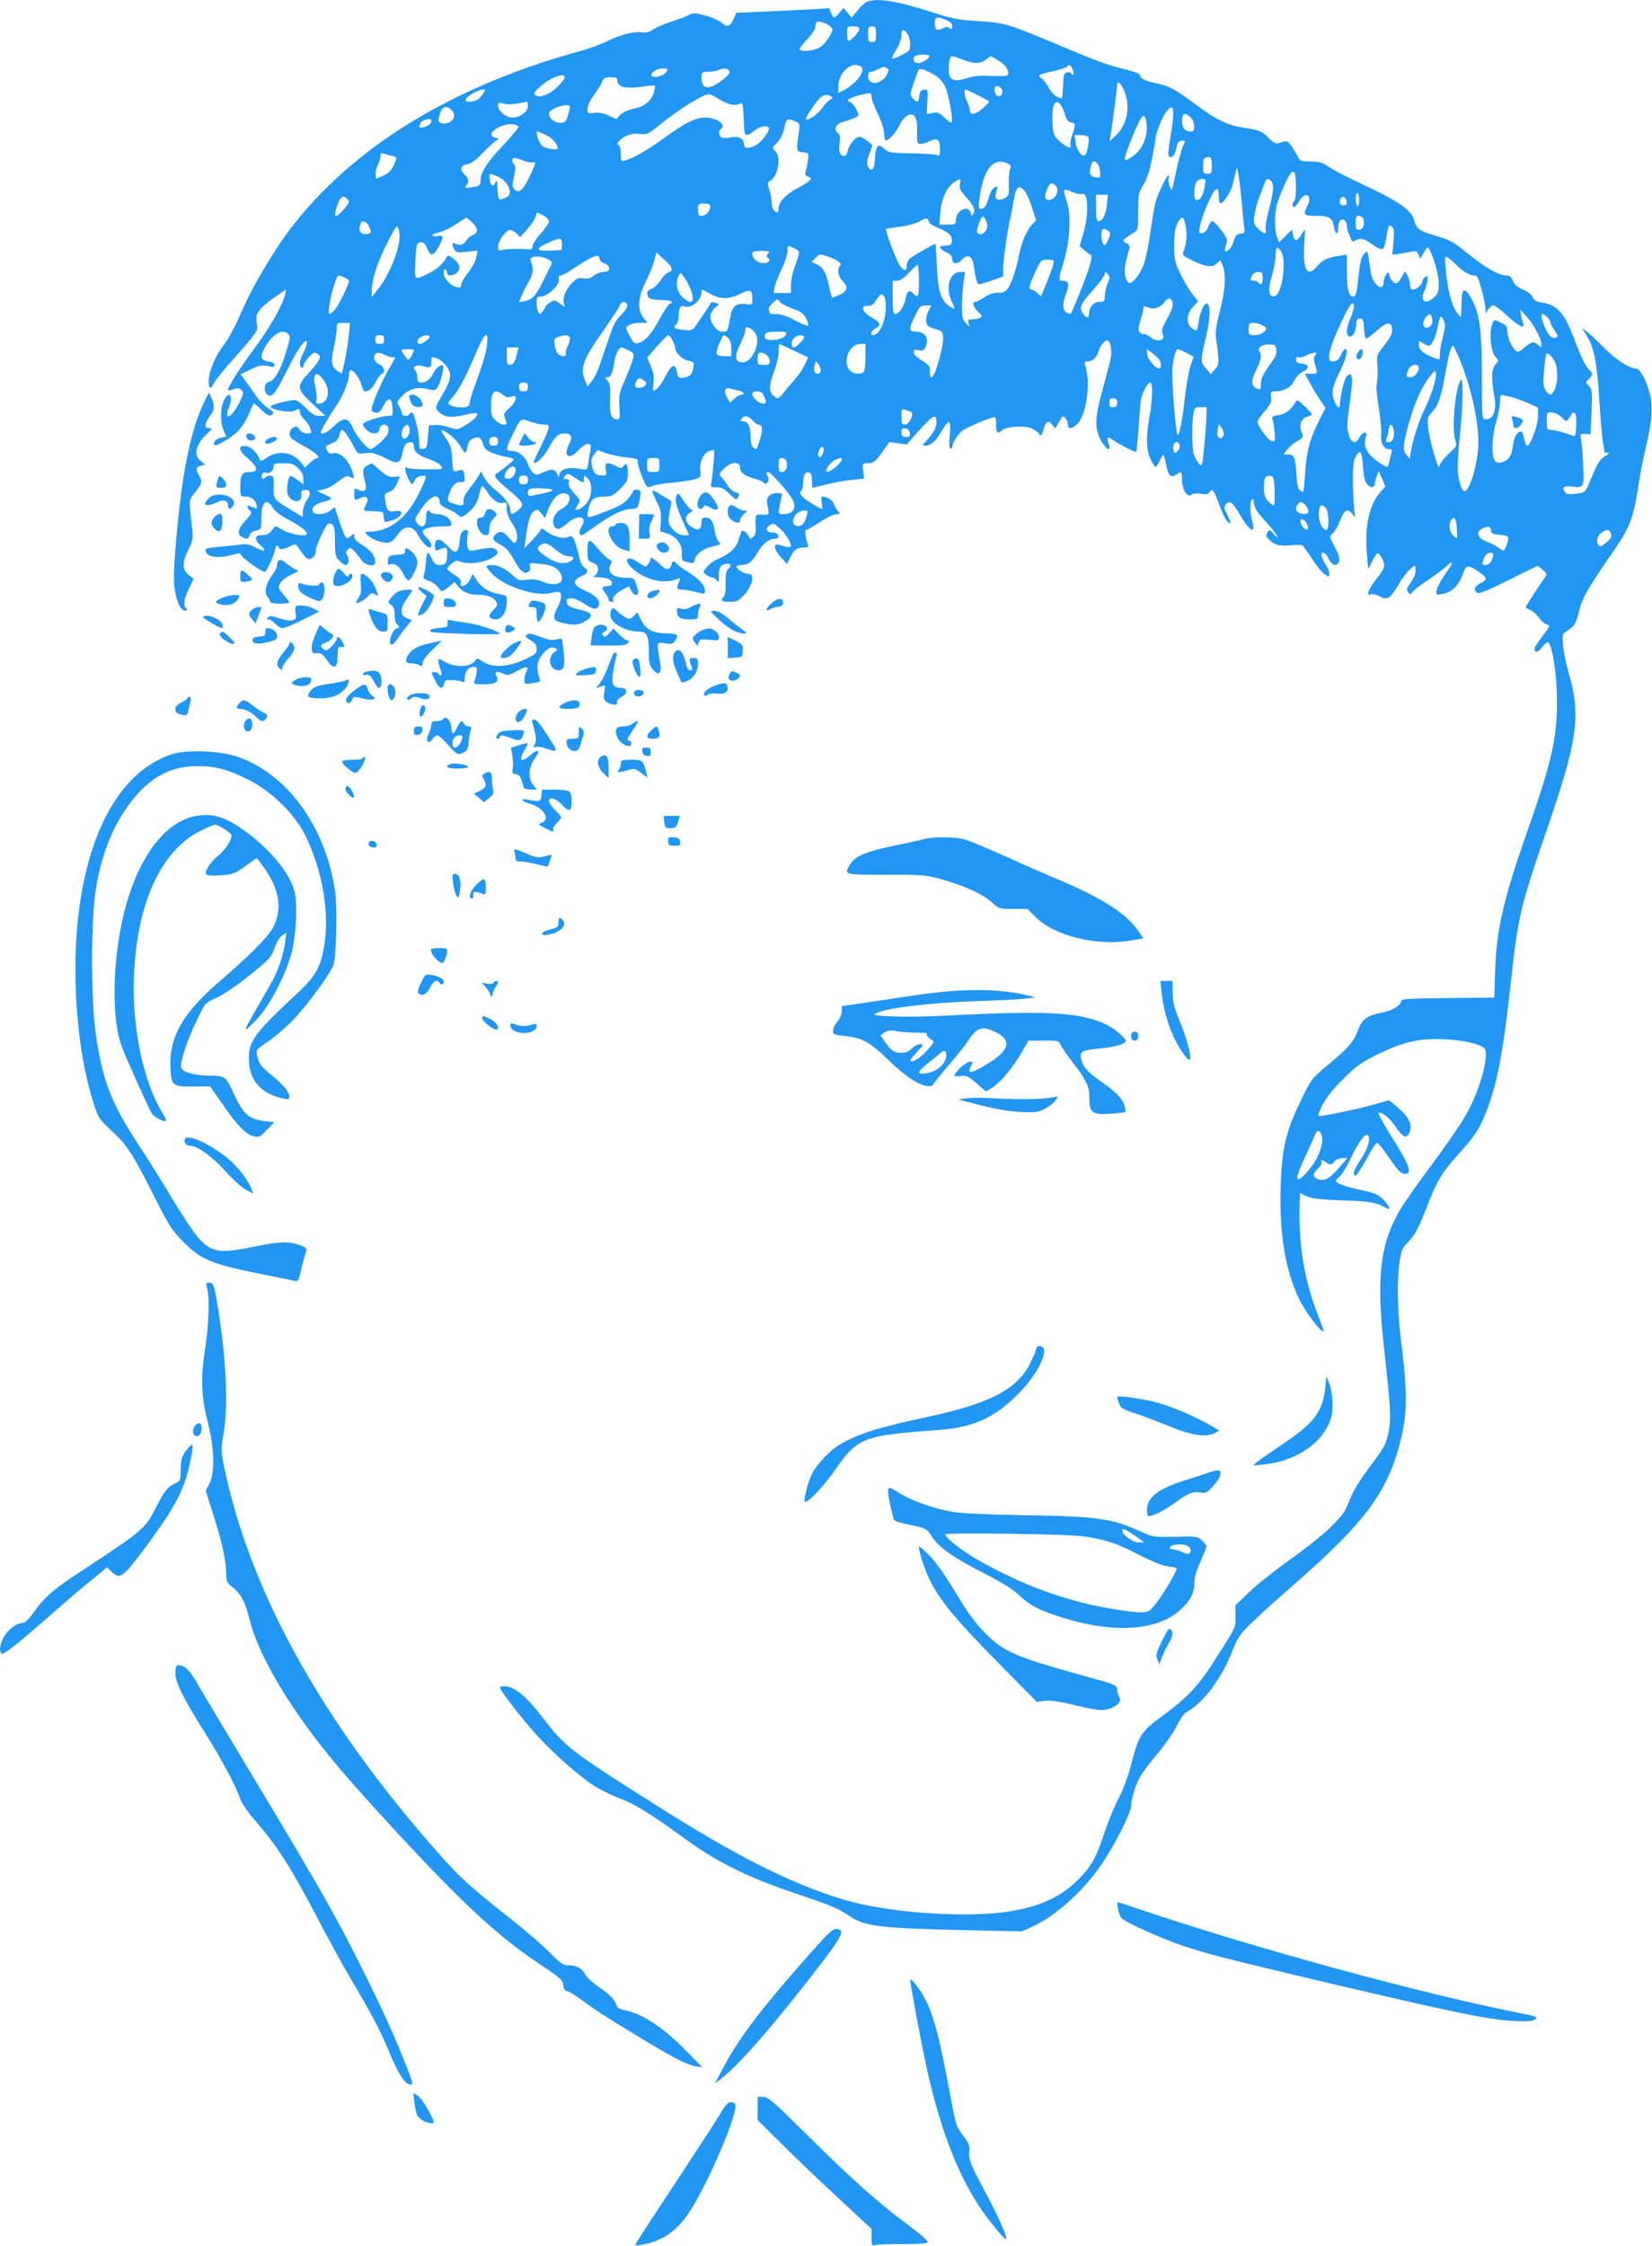 <?xml version="1.0" standalone="no"?>
<!DOCTYPE svg PUBLIC "-//W3C//DTD SVG 20010904//EN"
 "http://www.w3.org/TR/2001/REC-SVG-20010904/DTD/svg10.dtd">
<svg version="1.0" xmlns="http://www.w3.org/2000/svg"
 width="942pt" height="1280pt" viewBox="0 0 942 1280"
 preserveAspectRatio="xMidYMid meet">
<g transform="translate(0,1280) scale(0.1,-0.1)"
fill="#2196f3" stroke="none">
<path d="M4944 12790 c-12 -5 -37 -27 -55 -50 l-33 -41 -23 28 -23 28 -23 -27
c-28 -35 -35 -35 -48 -2 l-10 27 -117 -7 c-64 -3 -184 -9 -266 -13 l-148 -6
-14 -34 c-19 -44 -39 -51 -69 -23 -13 12 -54 31 -91 41 -57 16 -70 17 -93 5
-14 -8 -62 -26 -105 -40 -44 -15 -91 -36 -106 -46 -20 -14 -37 -18 -62 -14
-42 7 -129 -16 -207 -56 -31 -15 -92 -37 -136 -49 -707 -193 -1261 -523 -1620
-965 -122 -150 -256 -375 -334 -559 -23 -54 -62 -124 -87 -156 -48 -62 -84
-150 -84 -206 0 -40 12 -46 27 -12 6 12 42 57 79 101 187 213 175 196 168 247
-5 40 -2 50 22 78 15 18 54 50 87 72 l59 40 -6 -28 c-14 -63 -90 -195 -181
-317 -81 -108 -145 -210 -145 -230 0 -3 14 0 31 6 25 8 34 8 46 -5 14 -14 13
-21 -13 -73 -44 -86 -91 -107 -58 -25 26 67 0 100 -30 37 -20 -43 -21 -122 -1
-169 l15 -35 -31 -7 c-28 -6 -48 -29 -36 -41 9 -9 85 35 126 71 22 20 50 61
66 97 15 35 29 65 32 67 2 3 21 -12 42 -33 25 -25 45 -37 55 -33 23 9 19 20
-16 42 -18 11 -46 39 -63 62 -16 24 -44 63 -61 87 l-32 43 58 28 c53 26 68 27
120 14 8 -2 15 3 15 11 0 10 -13 17 -35 20 -22 3 -36 11 -38 22 -5 25 33 92
68 122 35 29 58 33 82 14 15 -12 14 -21 -11 -105 -31 -103 -65 -161 -98 -169
-27 -7 -32 -54 -8 -74 24 -20 47 9 114 144 58 118 111 191 111 152 0 -9 -9
-34 -20 -56 -22 -43 -26 -75 -10 -85 6 -3 10 0 10 9 0 19 48 76 64 76 7 0 17
-5 24 -12 15 -15 1 -40 -59 -105 -70 -74 -67 -91 24 -175 l72 -67 -33 -1 c-27
0 -42 9 -78 45 -24 25 -51 45 -61 45 -40 -1 -137 -26 -140 -36 -6 -17 110 -39
135 -25 28 15 32 14 32 -7 0 -10 11 -29 24 -41 14 -13 29 -36 35 -52 9 -28 8
-29 -18 -29 -18 0 -34 8 -44 23 -12 18 -18 20 -34 11 -23 -14 -28 -40 -13 -60
7 -8 39 -28 71 -45 62 -33 103 -69 79 -69 -8 0 -27 -12 -42 -27 l-29 -28 -24
31 c-47 60 -135 70 -198 23 -19 -14 -32 -18 -35 -11 -13 40 -50 77 -80 80 -48
5 -42 -27 13 -72 55 -46 60 -76 12 -76 -46 0 -57 -15 -57 -82 0 -57 1 -58 28
-58 34 0 58 -17 65 -48 4 -18 2 -22 -9 -18 -8 3 -21 9 -29 12 -19 8 -19 -10 0
-26 13 -11 10 -18 -25 -56 -44 -48 -50 -78 -21 -94 28 -15 38 -13 44 10 3 13
17 22 36 26 30 6 31 8 31 66 0 97 28 125 65 65 12 -20 45 -45 87 -67 67 -36
108 -66 108 -82 0 -18 -82 -7 -130 18 l-50 26 -21 -26 c-15 -19 -30 -26 -55
-26 -27 0 -34 -4 -34 -19 0 -11 12 -29 27 -40 38 -31 20 -38 -28 -12 -34 19
-50 22 -92 17 -29 -4 -85 -9 -125 -13 -60 -5 -72 -9 -70 -22 6 -29 52 -43 110
-32 29 5 61 13 70 16 12 5 20 1 24 -10 7 -16 118 -95 134 -95 10 0 60 113 60
134 0 9 5 16 10 16 6 0 10 -4 10 -10 0 -15 27 -12 63 6 30 16 32 16 47 -5 47
-68 55 -74 78 -62 15 8 22 21 22 40 0 26 48 133 70 155 6 5 15 4 25 -4 11 -9
15 -33 15 -97 0 -76 2 -86 25 -108 13 -14 29 -25 35 -25 18 0 24 31 11 53 -11
16 -10 22 2 35 14 13 18 12 39 -10 12 -14 31 -37 41 -52 20 -29 77 -38 77 -12
0 36 -23 68 -70 97 -34 21 -50 37 -50 51 0 21 0 21 -21 2 -25 -23 -29 -18 -65
89 l-26 77 -25 -20 c-31 -24 -91 -27 -99 -5 -9 23 14 44 62 56 24 6 44 14 44
18 0 3 -19 15 -43 25 l-42 19 36 7 c20 3 54 20 75 37 56 43 61 45 84 33 19
-10 20 -9 14 17 -18 74 -70 128 -114 120 -19 -4 -28 0 -36 18 -10 21 -8 24 26
38 29 11 39 22 45 46 4 17 10 31 15 31 11 0 41 -43 68 -96 21 -41 22 -42 67
-36 38 4 57 -1 110 -28 74 -38 88 -33 100 28 8 45 21 62 46 62 13 0 19 -7 19
-23 0 -32 26 -53 90 -75 29 -10 59 -27 66 -38 13 -19 10 -19 -84 -19 -53 0
-103 4 -109 8 -18 12 -16 -15 4 -58 20 -41 25 -43 38 -12 6 14 21 23 38 25 26
3 28 1 22 -20 -4 -13 -25 -58 -47 -101 -65 -124 -164 -197 -271 -197 -30 0
-30 0 -12 -20 10 -11 40 -27 67 -35 56 -16 72 -10 104 36 39 58 89 58 119 -2
18 -35 50 -69 65 -69 19 0 10 31 -15 54 -14 13 -25 29 -25 35 0 18 46 31 110
31 53 0 58 2 53 20 -8 29 -42 50 -80 50 -17 0 -35 5 -38 10 -14 22 -25 8 -25
-30 0 -50 -24 -65 -51 -32 -17 22 -16 24 23 82 37 56 78 84 96 65 7 -6 8 -10
11 -36 0 -5 21 -19 46 -30 24 -11 51 -27 60 -35 14 -15 19 -14 50 11 40 30 60
64 70 118 4 20 11 37 15 37 5 0 18 -16 30 -36 28 -44 63 -68 90 -59 18 6 20 2
20 -33 0 -27 9 -53 30 -83 30 -44 37 -82 21 -108 -6 -10 -15 -5 -37 23 -32 39
-54 45 -79 20 -22 -22 -15 -35 30 -59 28 -14 49 -37 73 -80 39 -71 58 -88 82
-75 12 7 16 17 13 31 -6 21 -4 22 56 16 70 -6 107 -26 122 -65 19 -49 -35 -66
-111 -36 -28 12 -55 15 -87 10 -43 -6 -48 -4 -88 33 -42 38 -91 57 -131 49
-15 -3 -13 -8 15 -41 67 -76 256 -140 343 -116 21 5 43 7 48 4 16 -10 12 -42
-10 -85 -31 -61 -27 -76 24 -89 64 -16 96 -14 134 9 44 27 41 47 -10 60 -82
20 -93 25 -96 48 -3 18 1 22 26 22 16 0 49 -13 73 -30 52 -35 75 -38 84 -9 9
28 -18 56 -82 85 -66 28 -72 57 -18 80 39 16 44 33 16 51 -12 8 -24 33 -31 70
-7 32 -19 70 -26 86 -12 23 -18 26 -34 17 -26 -14 -87 2 -125 32 -23 18 -30
19 -33 8 -3 -8 -25 -35 -49 -60 l-43 -45 6 45 c14 109 26 150 47 165 21 15 23
14 43 -11 l22 -26 17 46 c30 78 74 112 114 87 22 -14 5 -59 -29 -76 -40 -21
-62 -57 -55 -88 11 -40 33 -41 76 -2 65 58 125 44 83 -20 -15 -22 -12 -45 4
-45 4 0 39 23 77 51 88 64 160 99 205 99 34 0 36 2 46 44 5 24 8 49 6 55 -4
13 -42 15 -42 1 0 -5 -14 -25 -30 -44 -21 -24 -55 -44 -108 -64 -133 -51 -126
-50 -119 -7 11 66 30 85 89 85 47 0 54 4 94 44 39 38 44 49 44 88 0 51 -8 65
-25 42 -10 -15 -14 -15 -43 0 -51 26 -65 22 -58 -19 7 -34 6 -35 -22 -35 -35
0 -51 17 -58 62 -4 24 -1 40 14 58 l20 25 49 -18 c26 -9 79 -20 116 -24 53 -5
67 -9 63 -20 -6 -13 37 -129 54 -146 4 -5 18 -3 30 3 12 7 66 16 119 20 53 5
110 14 127 20 30 10 32 14 27 49 -6 45 18 98 50 110 12 5 25 7 28 5 5 -3 -5
-130 -15 -185 -5 -25 -3 -27 29 -26 28 1 43 -7 74 -37 37 -36 40 -37 50 -18 9
17 7 21 -14 26 -14 4 -32 19 -42 34 -9 15 -25 37 -36 49 -20 22 -19 22 11 52
40 41 92 44 92 6 0 -29 27 -49 87 -64 23 -7 45 -16 48 -22 12 -19 36 11 25 31
-13 24 -13 30 3 29 6 0 42 -36 80 -80 49 -59 67 -88 67 -109 0 -33 -23 -50
-65 -50 -25 0 -27 3 -22 33 3 17 9 44 12 60 7 25 5 27 -23 27 -43 0 -66 -25
-57 -64 13 -60 13 -61 -27 -59 -42 3 -42 2 -39 -68 2 -33 -2 -49 -15 -60 -13
-11 -18 -11 -22 -1 -7 21 -34 44 -42 35 -3 -4 -12 -27 -19 -50 -12 -45 -48
-78 -111 -106 -38 -17 -57 -32 -79 -60 -12 -15 -12 -19 5 -32 10 -8 25 -15 33
-15 8 0 20 -8 27 -17 12 -16 13 -12 14 29 0 37 4 50 21 58 11 7 28 9 36 6 14
-6 13 -9 -3 -27 -14 -16 -18 -34 -16 -84 1 -44 -3 -69 -13 -78 -19 -20 -9 -27
40 -27 33 0 47 6 72 33 54 55 71 127 30 127 -25 0 -67 26 -67 41 0 5 12 9 26
9 39 0 61 16 90 65 31 54 68 85 101 85 18 0 24 5 21 18 -2 11 -13 17 -33 17
-36 0 -44 25 -14 43 19 12 25 10 56 -20 35 -33 63 -77 63 -99 0 -11 -16 -10
-67 6 -36 11 -30 -28 11 -72 l34 -37 20 41 c22 43 37 53 79 53 22 0 24 3 18
23 -14 44 -17 77 -8 77 6 0 41 20 79 45 37 25 79 45 93 45 22 0 23 1 9 18 -9
9 -19 27 -23 40 -6 21 -40 42 -66 42 -6 0 -7 -14 -3 -35 3 -19 4 -35 1 -35
-12 0 -96 52 -112 70 -14 16 -16 23 -7 32 7 7 12 28 12 47 0 44 13 66 34 58
11 -4 16 -19 16 -47 0 -22 2 -40 3 -40 2 0 38 9 79 19 42 11 107 23 145 26
l70 7 -5 44 c-5 44 -4 44 27 44 33 0 45 10 92 78 l30 43 50 -7 50 -7 42 48
c109 124 127 135 127 77 0 -29 -17 -60 -58 -104 -24 -26 -24 -28 -6 -28 32 0
63 28 95 86 17 30 36 51 41 48 7 -4 8 -32 4 -74 -5 -44 -3 -70 3 -75 6 -3 11
-1 11 5 0 28 35 81 64 100 44 26 174 79 181 72 3 -3 5 -22 5 -42 0 -46 8 -55
32 -33 24 22 127 30 168 13 17 -7 37 -21 44 -31 12 -17 14 -16 25 21 15 50 29
59 51 30 l17 -22 22 38 c22 37 24 38 37 19 8 -10 14 -27 14 -37 0 -26 27 -22
56 9 49 53 73 225 45 321 -9 29 -8 32 13 32 26 0 50 24 61 60 9 31 34 60 50
60 17 0 27 -57 19 -101 -4 -19 -24 -96 -45 -173 -44 -158 -48 -220 -18 -282
31 -64 72 -90 50 -31 -11 28 -4 42 13 28 25 -21 139 -81 144 -76 3 3 9 60 14
128 4 67 10 140 13 162 6 43 38 105 55 105 15 0 12 -103 -5 -193 -21 -112 -19
-191 6 -244 11 -24 24 -43 28 -43 4 0 15 16 25 36 9 20 19 34 21 32 3 -3 9
-29 15 -58 12 -62 26 -75 57 -55 31 21 33 20 33 -26 0 -62 31 -109 57 -87 8 6
30 8 53 4 31 -5 41 -2 49 11 14 23 22 12 57 -82 26 -69 48 -104 59 -94 3 3 -5
24 -17 46 -19 35 -20 43 -9 57 23 27 37 18 76 -49 60 -102 97 -126 76 -48 -14
48 -14 120 -1 128 6 3 10 -3 10 -15 0 -31 17 -59 70 -115 26 -28 52 -62 59
-75 11 -22 9 -21 -14 5 -21 25 -27 28 -35 15 -14 -22 -13 -27 12 -50 30 -27
59 -34 122 -27 29 3 57 2 63 -1 6 -4 30 -39 55 -77 25 -39 57 -79 72 -88 25
-17 26 -17 26 4 0 11 -8 33 -18 47 -11 15 -21 37 -25 50 -9 36 21 27 40 -13
20 -41 50 -47 59 -11 4 16 -5 42 -26 82 -30 58 -31 58 -11 74 11 8 30 41 42
73 24 63 45 73 73 35 15 -22 15 -21 9 22 -4 25 -7 99 -8 165 0 102 3 125 19
149 24 38 32 24 39 -73 5 -55 11 -80 26 -94 20 -20 41 -16 41 8 0 8 5 26 11
42 l11 28 19 -43 19 -44 -34 -39 c-60 -71 -86 -199 -71 -355 l7 -78 22 44 c11
24 26 45 31 47 6 2 18 -13 28 -34 18 -41 16 -48 -44 -125 -15 -18 -30 -44 -34
-57 -6 -20 -4 -23 9 -18 10 4 30 0 46 -8 55 -29 64 -23 128 85 11 19 34 48 51
64 28 27 31 28 32 10 2 -35 -2 -49 -28 -86 -22 -32 -24 -40 -13 -54 12 -14 14
-14 22 0 5 9 44 39 86 67 42 29 92 65 110 82 40 38 42 23 3 -30 -37 -52 -61
-98 -61 -119 0 -13 6 -15 32 -10 61 12 97 49 123 124 16 44 30 44 92 0 46 -34
46 -41 2 -63 -31 -16 -37 -36 -16 -53 9 -8 57 11 179 72 l166 82 29 -23 c20
-17 25 -26 18 -36 -22 -29 -115 -172 -115 -177 0 -3 12 -11 28 -17 15 -7 36
-26 47 -43 11 -16 30 -33 43 -38 23 -7 23 -8 -22 -67 -25 -32 -46 -64 -46 -71
0 -26 20 -24 41 6 13 16 28 30 35 30 20 0 46 -139 51 -280 9 -238 -20 -378
-167 -795 -139 -396 -178 -565 -185 -815 l-4 -135 -265 -3 c-221 -2 -266 -5
-266 -16 0 -25 -50 -55 -110 -67 -83 -16 -113 -37 -134 -95 -26 -69 -54 -103
-154 -186 -113 -94 -114 -96 -171 -213 -89 -184 -110 -271 -118 -490 -9 -271
25 -482 106 -650 35 -72 126 -193 138 -182 2 2 -10 37 -26 78 -75 186 -111
378 -111 583 0 69 2 126 3 126 2 0 19 -8 38 -17 26 -13 72 -19 204 -24 166 -6
184 -9 258 -47 20 -10 3 24 -26 53 -26 26 -48 36 -112 50 -85 18 -132 33 -152
48 -10 7 -6 14 14 30 14 11 45 62 68 111 47 100 88 150 99 120 10 -26 -11 -85
-49 -138 -35 -49 -46 -91 -23 -84 7 3 35 46 62 96 27 51 54 91 60 89 6 -2 31
-33 56 -69 58 -86 79 -108 101 -108 46 0 27 50 -90 235 -38 61 -65 111 -61
113 20 7 61 -26 97 -78 46 -66 66 -73 82 -29 15 43 -5 82 -68 137 l-50 42 -85
-24 c-82 -24 -281 -66 -312 -66 -11 0 -7 15 17 63 21 42 59 89 119 149 77 76
101 93 201 142 148 71 235 90 378 83 104 -5 190 -24 223 -49 36 -29 -21 -240
-105 -386 -27 -48 -112 -170 -187 -272 -76 -102 -157 -216 -180 -254 -121
-199 -144 -391 -96 -816 35 -315 39 -378 26 -450 -15 -80 -21 -92 -118 -221
-54 -73 -88 -130 -107 -180 -24 -63 -39 -85 -104 -149 -42 -42 -146 -125 -231
-185 -85 -61 -191 -144 -235 -187 l-80 -76 0 -64 c0 -70 10 -48 -140 -283 -71
-110 -141 -184 -254 -267 -146 -107 -155 -119 -201 -294 -19 -72 -47 -148 -72
-194 -22 -41 -58 -129 -80 -195 -49 -146 -75 -192 -153 -270 -135 -135 -332
-195 -641 -195 -262 0 -527 33 -706 88 -298 92 -602 246 -1058 535 -489 310
-516 330 -642 494 -99 129 -165 183 -222 183 -14 0 -26 -3 -26 -6 0 -14 99
-144 182 -240 90 -105 239 -241 342 -312 32 -23 101 -58 153 -78 99 -38 181
-89 393 -243 169 -123 349 -212 612 -300 218 -74 243 -84 323 -137 76 -51 179
-63 610 -73 l360 -8 53 23 c141 62 308 213 413 374 74 112 159 282 159 318 0
43 28 130 57 176 14 23 59 81 99 129 40 48 88 117 105 153 18 36 42 70 53 76
94 49 199 187 260 342 36 89 43 100 124 178 48 46 161 148 252 227 377 330
508 505 580 777 47 178 48 286 5 629 -17 144 -19 320 -4 418 10 61 16 77 45
105 40 39 63 82 109 201 55 144 89 202 175 296 100 111 125 147 166 252 61
156 95 334 139 733 41 379 53 430 210 885 172 501 191 640 119 884 -14 47 -28
115 -31 152 -5 63 -5 65 23 84 42 27 51 42 70 118 17 70 45 119 197 340 91
134 111 185 137 355 10 70 31 174 45 232 36 147 42 241 20 315 -23 80 -54 135
-77 135 -38 0 -115 51 -183 120 -38 39 -82 80 -98 91 l-27 20 30 -48 c40 -65
57 -153 70 -368 6 -99 15 -204 20 -234 6 -30 10 -56 10 -58 0 -2 8 -3 18 -3
11 0 6 -7 -16 -20 -32 -20 -40 -34 -96 -166 -17 -39 -21 -42 -69 -48 -42 -5
-54 -3 -64 11 -19 25 -4 36 41 30 68 -10 70 -6 63 135 -4 67 -9 133 -13 145
-5 19 -2 21 25 20 l31 -2 5 128 c5 117 3 129 -15 147 -20 20 -20 20 0 40 24
24 25 33 4 51 -21 17 -47 69 -88 179 -55 146 -96 192 -185 206 -32 5 -45 13
-52 31 -5 14 -26 31 -55 43 -33 14 -49 29 -57 50 -9 22 -18 30 -37 30 -42 0
-120 44 -214 120 -94 76 -105 82 -205 111 -74 21 -97 39 -107 82 -12 58 -92
113 -300 209 -78 36 -162 80 -187 97 -39 26 -55 31 -105 31 -47 0 -61 4 -66
17 -4 9 -19 36 -34 59 -19 30 -32 42 -44 39 -10 -3 -27 -8 -38 -11 -14 -4 -30
4 -51 25 -42 43 -56 49 -140 62 -97 14 -160 44 -272 127 -129 96 -156 111
-232 127 -67 14 -95 28 -95 49 0 6 -42 21 -92 33 -96 23 -155 45 -421 157
-239 100 -265 107 -412 116 -113 7 -147 14 -259 50 -202 65 -315 83 -372 60z
m451 -104 c25 -11 35 -21 35 -37 0 -17 -3 -19 -14 -10 -11 9 -20 9 -35 2 -37
-20 -51 -14 -51 24 0 40 11 43 65 21z m-661 -36 c18 -18 18 -19 -5 -59 -13
-23 -37 -51 -55 -61 -33 -21 -114 -28 -114 -10 0 6 20 33 45 59 25 26 45 57
45 68 0 11 3 23 6 26 11 10 57 -4 78 -23z m166 -16 c0 -17 -56 -75 -65 -66 -3
3 -5 23 -5 44 0 37 1 38 35 38 25 0 35 -4 35 -16z m95 -29 c0 -40 -2 -45 -22
-45 -20 0 -23 5 -23 45 0 40 3 45 23 45 20 0 22 -5 22 -45z m179 3 c9 -12 16
-39 16 -60 0 -35 -3 -39 -49 -62 -27 -14 -51 -23 -54 -20 -3 3 8 27 24 52 17
27 29 60 29 79 0 38 12 42 34 11z m126 -127 c0 -15 -42 -41 -67 -41 -25 0 -33
34 -10 43 22 9 77 7 77 -2z m190 -21 c65 -25 101 -25 133 1 l27 20 44 -26 c41
-24 65 -63 51 -84 -2 -5 -43 -6 -89 -4 -64 4 -97 1 -140 -12 -79 -25 -106 -13
-106 49 0 49 7 76 21 76 4 0 31 -9 59 -20z m-582 -39 c33 -20 -23 -97 -98
-136 l-30 -16 0 38 c0 79 77 147 128 114z m1209 -16 c6 -14 7 -27 2 -31 -5 -3
-9 0 -9 6 0 6 -10 10 -22 8 -21 -3 -23 -9 -26 -75 -2 -40 -5 -73 -7 -73 -24 0
-58 27 -74 59 -12 22 -30 46 -42 54 -26 18 -20 22 69 42 40 9 74 21 77 26 10
15 19 10 32 -16z m-1059 6 c12 -7 11 -14 -2 -39 -18 -34 -63 -55 -89 -40 -21
11 -23 58 -3 58 7 0 27 7 42 15 34 17 35 17 52 6z m-1258 -20 c-10 -21 -62
-37 -80 -26 -21 13 21 45 57 45 30 0 33 -2 23 -19z m358 6 c8 -10 0 -22 -35
-50 -77 -62 -123 -59 -123 9 0 32 2 34 38 35 20 0 46 4 57 9 29 13 51 12 63
-3z m1169 -23 c27 -16 48 -38 62 -67 20 -42 48 -194 37 -205 -4 -3 -22 9 -40
27 -30 29 -39 33 -68 27 l-33 -6 3 71 c4 69 3 71 -20 67 -18 -2 -24 -10 -26
-35 -4 -38 -12 -41 -37 -13 -17 19 -17 22 4 82 12 35 24 69 27 76 5 16 33 9
91 -24z m-2107 -14 c0 -18 -60 -78 -94 -94 -38 -18 -55 -20 -75 -7 -10 7 -4
18 29 47 54 50 140 83 140 54z m300 -18 c0 -41 50 -51 163 -33 26 4 49 5 51 2
2 -3 -1 -20 -5 -37 -14 -49 -54 -81 -116 -94 -35 -8 -64 -21 -77 -35 l-22 -24
-44 21 c-30 13 -58 18 -82 15 -36 -5 -38 -4 -38 23 0 16 15 48 35 76 20 27 41
61 48 77 9 23 17 27 49 27 30 0 38 -4 38 -18z m2886 -49 c43 -91 25 -199 -42
-264 l-37 -34 7 40 c9 54 36 266 36 282 0 25 18 13 36 -24z m-697 3 c15 -18 3
-48 -18 -44 -21 4 -28 58 -8 58 8 0 20 -6 26 -14z m-2955 -31 c-20 -31 -44
-45 -78 -45 -19 0 -24 4 -19 15 6 18 70 54 96 55 16 0 16 -1 1 -25z m2819 -6
c34 -17 64 -34 67 -36 3 -3 -13 -20 -34 -39 -46 -40 -76 -44 -76 -11 -1 12 -7
33 -15 47 -14 24 -20 70 -10 70 3 0 34 -14 68 -31z m-1470 -25 c46 -30 88 -39
113 -26 20 11 21 9 28 -145 1 -40 17 -42 58 -8 29 25 72 33 82 16 8 -12 -33
-70 -64 -92 -14 -10 -36 -19 -50 -21 -21 -2 -26 2 -28 24 -4 32 -34 44 -82 34
-16 -3 -37 -3 -45 0 -17 7 -20 40 -5 49 36 22 -23 65 -90 65 -54 0 -111 -28
-233 -117 -96 -69 -172 -113 -224 -128 -21 -6 -23 -3 -23 38 0 27 -5 47 -12
50 -10 3 -10 8 1 21 27 32 72 49 119 43 43 -5 48 -2 116 53 106 87 257 180
281 173 11 -3 37 -16 58 -29z m867 13 c0 -12 16 -56 36 -97 21 -44 36 -90 36
-112 1 -21 4 -38 7 -38 19 0 54 37 77 81 30 61 69 83 91 54 8 -12 13 -39 13
-65 -3 -83 -1 -90 20 -90 12 0 34 7 50 15 43 22 60 11 60 -42 0 -39 -2 -44
-17 -37 -10 5 -76 9 -146 10 -115 2 -131 4 -151 23 -41 39 -53 25 -58 -68 -3
-49 -21 -63 -38 -31 -9 17 -8 32 7 72 l18 50 -28 24 c-16 13 -37 24 -47 24
-23 0 -59 -45 -67 -82 -3 -16 -11 -28 -17 -28 -25 0 -35 23 -29 72 5 39 3 51
-12 62 -24 17 -5 54 33 61 15 4 41 13 59 20 32 14 32 15 19 47 -8 18 -24 38
-36 45 -22 11 -22 11 -2 22 20 11 83 28 110 30 6 1 12 -9 12 -22z m-231 4 c11
-7 10 -11 -6 -19 -11 -6 -32 -29 -47 -50 -24 -35 -79 -72 -91 -61 -5 5 49 86
77 117 23 23 44 27 67 13z m-1787 -41 c28 6 52 10 54 10 2 0 4 -11 4 -24 0
-33 -44 -66 -87 -66 -39 0 -83 37 -83 69 0 17 4 19 31 11 18 -6 51 -5 81 0z
m3104 -20 c7 -14 16 -38 21 -55 6 -20 16 -31 31 -33 26 -4 27 -12 6 -71 -8
-24 -13 -50 -10 -58 10 -24 -24 -13 -61 21 -33 30 -37 39 -41 94 -6 83 4 134
26 130 9 -2 22 -14 28 -28z m-2806 0 c0 -6 -6 -28 -12 -50 -11 -35 -16 -40
-44 -40 -35 0 -68 29 -62 57 5 28 118 60 118 33z m-676 -16 c23 -22 20 -51 -7
-68 -25 -17 -67 -11 -67 9 0 6 5 26 11 44 12 34 38 41 63 15z m4116 -25 c0
-23 -7 -81 -16 -130 -9 -48 -14 -95 -11 -103 11 -27 36 -6 44 37 7 33 13 43
31 45 23 3 23 3 6 -35 -9 -21 -26 -87 -39 -148 -21 -104 -23 -108 -34 -80 -7
16 -10 37 -8 47 11 42 -12 13 -40 -49 -37 -81 -37 -84 -63 -254 -23 -158 -40
-212 -81 -262 -25 -30 -34 -35 -45 -26 -22 18 -27 72 -11 130 8 30 16 60 18
68 2 8 -6 20 -19 26 -21 11 -21 13 -5 27 10 8 30 22 46 31 27 17 27 19 27 122
0 97 2 107 30 152 20 33 36 81 50 152 11 57 20 109 20 117 0 24 40 122 61 148
29 36 39 32 39 -15z m100 -19 c24 -24 27 -80 4 -80 -36 0 -54 20 -54 60 0 46
17 53 50 20z m-256 -12 c19 -74 -12 -165 -72 -206 -58 -40 -60 -35 -25 57 67
171 84 197 97 149z m-4074 -5 c0 -17 -16 -30 -42 -37 -31 -7 -33 -4 -18 25 10
18 60 28 60 12z m2076 -5 c25 -12 26 -15 19 -63 -15 -103 -14 -110 24 -113 33
-3 33 -4 28 -45 -3 -23 -9 -52 -13 -65 -5 -18 -2 -24 15 -29 30 -8 13 -25 -61
-65 -67 -36 -108 -79 -108 -114 0 -13 -4 -24 -8 -24 -18 0 -32 26 -32 59 -1
20 -7 52 -14 72 -11 33 -11 37 6 48 45 28 63 136 29 170 -19 19 -19 20 1 38
26 24 45 60 53 106 8 40 18 44 61 25z m-1580 -30 c3 -5 -36 -52 -86 -105 -92
-96 -129 -155 -130 -204 0 -22 -6 -28 -31 -33 -50 -10 -65 -8 -51 6 18 18 15
43 -8 63 -31 28 -25 52 13 59 23 4 50 23 84 59 28 29 62 61 75 70 l23 16 -23
7 c-34 10 -23 36 24 60 42 21 98 22 110 2z m159 -48 c34 -17 65 -52 65 -75 0
-13 -70 -3 -88 13 -20 17 -41 82 -26 82 4 0 26 -9 49 -20z m3090 -10 c8 -13
-2 -80 -15 -100 -15 -24 -50 19 -57 69 l-6 41 36 0 c20 0 39 -5 42 -10z
m-3972 -108 c32 -5 33 -12 10 -59 -11 -24 -30 -41 -57 -54 l-41 -18 -3 24 c-2
13 4 37 12 54 9 16 16 40 16 52 0 16 4 19 18 14 9 -4 29 -10 45 -13z m4677
-58 c0 -40 -2 -44 -25 -44 -23 0 -25 4 -25 44 0 34 4 45 18 49 27 6 32 -1 32
-49z m-3925 31 c20 -9 45 -13 55 -10 17 5 16 -2 -11 -62 -45 -99 -71 -122 -99
-88 -9 11 -9 26 1 70 9 42 10 58 1 67 -16 16 -15 38 2 38 7 0 30 -7 51 -15z
m2759 -16 c21 -10 23 -15 15 -36 -5 -14 -8 -52 -7 -85 3 -50 0 -62 -17 -74
-11 -8 -29 -13 -40 -12 -21 3 -23 16 -11 56 7 22 6 23 -13 13 -12 -7 -25 -29
-32 -54 -13 -49 -25 -67 -46 -67 -13 0 -14 10 -8 56 21 168 77 240 159 203z
m516 -4 c6 -8 13 -29 13 -47 2 -30 0 -33 -23 -29 -31 4 -41 19 -33 51 10 45
21 51 43 25z m820 -210 c5 -66 12 -134 15 -152 5 -29 3 -32 -22 -35 -22 -2
-29 -10 -38 -42 -11 -37 -37 -67 -49 -55 -3 3 -1 19 6 35 10 27 7 34 -28 82
-22 28 -44 52 -51 52 -6 0 -16 -14 -22 -30 -10 -29 -31 -46 -49 -38 -14 5 14
104 53 186 37 79 55 85 55 21 0 -28 4 -39 13 -37 19 7 56 67 66 107 5 20 12
50 16 66 l8 30 8 -35 c4 -19 13 -89 19 -155z m310 79 c0 -40 -4 -76 -10 -79
-12 -8 -13 -35 -1 -35 5 0 18 16 30 35 35 59 77 34 46 -28 -26 -51 -21 -57 46
-57 78 0 97 -11 105 -60 7 -46 24 -54 24 -12 0 15 4 33 9 41 14 21 41 5 41
-24 0 -14 4 -33 9 -43 5 -9 12 -25 15 -35 5 -14 10 -16 25 -7 31 16 45 12 100
-25 57 -39 63 -36 76 40 12 72 15 78 32 63 12 -10 14 -26 9 -86 l-7 -74 38 5
c21 3 53 9 70 13 28 5 34 3 42 -17 l9 -24 18 32 c11 18 22 33 25 33 12 0 49
-103 58 -160 12 -71 5 -106 -27 -130 -49 -39 -77 -13 -48 46 9 19 16 46 16 61
0 21 -2 24 -15 13 -8 -7 -15 -17 -15 -23 0 -18 -32 -47 -52 -47 -13 0 -18 8
-18 28 -1 15 -7 38 -14 52 l-14 24 -22 -37 c-18 -31 -25 -35 -41 -27 -10 6
-22 22 -25 37 -7 25 -8 25 -20 8 -8 -11 -14 -29 -14 -41 0 -64 -64 -16 -74 55
-20 138 -16 126 -38 103 -15 -15 -22 -41 -29 -108 -12 -112 -17 -134 -31 -134
-27 0 -37 36 -38 137 l0 102 -37 -6 c-70 -9 -103 -24 -132 -60 -55 -67 -83
-24 -74 119 l5 93 -21 -32 c-26 -41 -40 -42 -48 -2 l-6 30 -37 -36 -37 -37
-12 33 c-14 40 -14 132 0 184 6 22 27 75 46 117 45 98 63 93 63 -18z m-4557
62 c39 -16 63 -42 72 -77 7 -27 -4 -42 -42 -53 -21 -7 -22 -4 -26 56 -2 47 -5
57 -11 40 -12 -31 -30 -22 -34 16 -4 36 -3 37 41 18z m2641 -45 c-5 -24 1 -37
34 -73 44 -48 56 -76 42 -98 -8 -12 -11 -11 -16 8 -14 49 -84 11 -84 -45 0
-21 -5 -23 -46 -23 l-47 0 5 68 c6 77 33 139 75 171 38 27 44 26 37 -8z m1395
-17 c-10 -51 -24 -74 -45 -74 -10 0 -14 13 -14 41 0 52 15 79 44 79 22 0 23
-2 15 -46z m379 34 c18 -18 15 -57 -12 -162 -14 -51 -22 -103 -19 -115 7 -28
-8 -27 -42 5 -24 22 -27 31 -23 72 3 26 16 76 30 112 14 36 28 73 32 83 6 20
17 22 34 5z m-1218 -53 c0 -28 -24 -55 -51 -55 -24 0 -25 29 -4 71 13 25 19
28 35 19 11 -6 20 -21 20 -35z m-187 -3 c9 -10 28 -52 41 -93 l24 -74 -23 -25
c-31 -33 -60 -101 -75 -175 -16 -84 -40 -155 -62 -187 -15 -21 -26 -27 -57
-26 -26 0 -51 -8 -77 -26 -21 -14 -44 -26 -51 -26 -22 0 -14 -30 14 -56 23
-21 25 -27 13 -34 -8 -6 -28 -10 -44 -10 -24 0 -28 -3 -23 -22 l6 -21 -22 22
c-19 18 -22 33 -22 94 0 39 4 100 9 135 l9 62 -27 0 c-63 0 -88 -93 -47 -173
21 -41 17 -45 -17 -21 -47 33 -64 88 -70 226 -3 70 -6 128 -8 128 -11 0 -141
-76 -151 -88 -7 -9 -13 -26 -13 -39 0 -30 -14 -29 -38 2 -18 23 -87 204 -80
211 2 1 38 7 81 12 46 6 92 19 114 32 29 17 38 18 44 8 5 -7 9 -16 9 -19 0 -4
27 -18 60 -32 44 -20 61 -33 66 -51 8 -34 -2 -46 -37 -46 -39 0 -37 -17 6 -37
25 -12 35 -23 35 -40 0 -29 30 -31 55 -3 31 35 59 22 67 -30 13 -86 20 -110
32 -110 6 0 39 10 74 22 l62 22 0 43 c0 46 25 226 40 283 4 19 14 68 20 108
13 77 29 92 63 54z m274 -7 c20 -9 44 -13 54 -10 37 12 38 -128 2 -241 l-17
-56 26 -23 c15 -13 31 -24 37 -26 15 -6 -7 -82 -62 -218 -26 -63 -48 -116 -50
-118 -2 -2 -12 -1 -21 3 -27 10 -30 51 -8 108 22 57 16 76 -20 76 -23 0 -23 8
8 110 36 122 43 266 17 342 -25 74 -23 77 34 53z m1633 -46 c0 -24 -4 -38 -10
-34 -5 3 -10 22 -10 41 0 19 5 34 10 34 6 0 10 -18 10 -41z m-1438 -21 c-5
-58 -24 -98 -47 -98 -12 0 -15 16 -15 75 l0 75 34 0 33 0 -5 -52z m-4334 30
c17 -17 15 -23 -19 -63 -50 -56 -62 -45 -33 32 17 44 31 52 52 31z m5700 -16
c3 -17 -2 -22 -17 -22 -14 0 -21 6 -21 18 0 38 33 41 38 4z m-3628 -29 c-1
-27 -25 -53 -49 -53 -17 0 -21 6 -21 35 0 33 2 35 35 35 27 0 35 -4 35 -17z
m-920 -85 c0 -10 -20 -40 -44 -66 -24 -26 -46 -58 -48 -72 -2 -14 -9 -24 -17
-22 -26 6 -140 4 -160 -3 -18 -5 -21 -2 -21 20 0 31 46 95 68 95 9 0 25 -9 37
-20 l22 -21 37 42 c21 22 42 54 48 69 l10 29 34 -16 c21 -10 34 -24 34 -35z
m2500 -24 c0 -28 -26 -55 -45 -48 -19 8 -19 22 1 70 15 36 17 37 30 19 8 -10
14 -29 14 -41z m2145 36 c9 -30 -4 -60 -26 -60 -16 0 -19 7 -19 40 0 33 3 40
19 40 11 0 23 -9 26 -20z m-5083 -17 c35 -33 36 -60 4 -73 -14 -5 -29 -18 -35
-28 -14 -26 -38 -34 -62 -22 -22 12 -25 0 -8 -32 10 -18 17 -19 71 -13 l61 7
-6 -36 c-3 -21 -23 -58 -46 -88 -23 -28 -41 -60 -41 -70 0 -17 -5 -19 -27 -14
-36 9 -73 50 -73 82 0 14 4 22 10 19 6 -3 10 -13 10 -21 0 -18 29 -18 53 0 26
20 20 52 -15 80 -30 23 -33 24 -42 8 -17 -33 -52 -64 -96 -87 -88 -44 -85 -46
-82 48 3 109 8 127 33 127 13 0 25 -11 35 -35 21 -51 38 -45 72 21 23 46 20
56 -13 48 -13 -3 -25 -1 -29 4 -3 5 11 12 32 16 20 3 64 24 97 45 33 22 62 40
64 40 3 1 18 -11 33 -26z m4062 10 c18 -64 16 -126 -8 -183 -5 -12 8 -23 48
-42 79 -39 119 -45 144 -20 l20 20 14 -31 c20 -49 15 -142 -16 -261 -21 -82
-27 -120 -22 -155 20 -136 19 -146 -6 -175 l-24 -29 -28 34 c-32 37 -32 41 4
194 23 98 23 175 0 175 -16 0 -39 -54 -46 -108 -6 -47 -8 -50 -26 -41 -46 25
-48 85 -3 133 l26 28 -36 48 c-19 26 -50 78 -67 116 -29 61 -33 79 -33 154 0
58 5 97 17 123 18 40 34 47 42 20z m-4667 -11 c6 -4 16 -19 22 -34 8 -21 7
-27 -7 -30 -44 -10 -63 13 -46 56 7 18 13 19 31 8z m189 -49 c17 -66 -45 -236
-121 -332 l-35 -44 0 31 c0 65 23 141 77 255 31 64 60 117 65 117 4 0 11 -12
14 -27z m4054 -12 c0 -23 -24 -71 -34 -68 -12 4 -21 61 -12 83 4 12 10 12 26
4 11 -6 20 -14 20 -19z m-3126 -63 l-1 -33 -66 -3 c-82 -4 -87 10 -14 43 71
34 82 32 81 -7z m1327 -24 c33 -17 33 -16 -2 -112 -10 -29 -19 -73 -19 -97 l0
-45 -50 0 -49 0 6 33 c3 17 21 63 39 101 19 39 34 85 34 103 0 38 1 38 41 17z
m2773 -16 c35 -50 7 -248 -36 -256 -34 -7 -40 33 -17 111 12 39 22 93 23 119
1 53 7 59 30 26z m-2925 -14 c-10 -13 -10 -17 0 -24 20 -12 4 -30 -26 -30 -32
0 -63 26 -63 52 0 15 8 18 51 18 46 0 50 -2 38 -16z m-561 -63 c17 -21 15 -38
-7 -44 -11 -2 -31 -23 -45 -46 -15 -23 -37 -43 -51 -47 -27 -7 -33 -32 -13
-52 7 -7 38 -12 70 -12 54 0 76 -11 45 -23 -7 -3 -32 -41 -56 -85 -47 -87 -82
-127 -121 -137 -22 -5 -28 0 -50 41 -23 45 -24 47 -5 60 10 8 38 14 62 14 l44
0 -23 30 c-35 48 -30 118 15 206 20 40 41 93 48 119 l12 46 31 -28 c17 -15 37
-34 44 -42z m-380 12 c48 -17 49 -53 2 -53 -15 0 -39 -9 -54 -21 -20 -16 -35
-20 -59 -15 -28 5 -38 1 -64 -26 -38 -39 -56 -84 -48 -116 l6 -23 -30 22 c-29
21 -31 21 -55 5 -15 -9 -26 -20 -26 -24 0 -4 -7 -16 -16 -27 -13 -17 -16 -18
-24 -5 -5 8 -10 32 -10 53 0 33 3 37 25 37 37 0 108 67 102 97 -3 16 0 23 11
23 9 0 47 22 86 49 39 26 85 53 101 58 26 9 30 7 33 -9 2 -11 11 -22 20 -25z
m1283 35 c53 -18 82 -39 70 -51 -20 -20 -12 -65 15 -90 33 -31 26 -57 -18 -77
-18 -7 -36 -15 -40 -17 -3 -2 -12 22 -18 54 -18 87 -34 117 -70 135 l-32 16
21 21 c24 24 27 25 72 9z m-1600 -14 c17 -8 29 -18 27 -22 -2 -4 -22 -45 -45
-92 -46 -95 -65 -117 -112 -126 l-32 -7 16 39 c9 21 28 59 42 82 24 43 27 72
9 114 -13 28 49 36 95 12z m5184 -34 c34 -36 75 -60 103 -60 15 0 23 -16 40
-79 12 -43 22 -91 23 -107 l0 -29 16 23 c8 12 22 22 29 22 8 0 44 -27 79 -60
64 -59 105 -79 90 -42 -4 9 -10 31 -12 47 l-4 30 37 -40 c39 -43 84 -127 84
-159 0 -18 -1 -18 -18 -3 -26 24 -39 21 -79 -13 -28 -25 -37 -29 -50 -19 -23
20 -46 71 -47 108 -1 19 -7 37 -16 41 -8 4 -25 12 -38 19 -20 10 -23 9 -32
-14 -21 -55 -9 -162 20 -192 17 -17 17 -19 -2 -40 -23 -25 -26 -76 -8 -175 16
-87 -3 -138 -51 -138 -18 0 -19 10 -19 239 0 269 -12 359 -57 444 -40 75 -58
70 -59 -18 -1 -38 -2 -74 -3 -80 0 -5 -12 7 -26 27 -29 43 -51 130 -61 242 -7
75 -6 78 12 68 10 -6 33 -25 49 -42z m-2299 3 c-4 -16 -21 -63 -38 -105 l-32
-78 -21 20 c-12 11 -27 20 -33 20 -19 0 -15 20 20 97 33 71 33 72 72 73 37 0
38 -1 32 -27z m-766 -93 c0 -89 -6 -104 -30 -75 -22 27 -39 17 -46 -25 -7 -45
-37 -90 -60 -90 -11 0 -14 19 -14 95 l0 95 26 0 c17 0 38 14 66 45 23 25 45
45 50 45 4 0 8 -40 8 -90z m-1292 -82 c4 -31 2 -38 -12 -38 -10 0 -31 13 -47
29 -31 32 -39 84 -18 122 10 19 13 17 41 -28 17 -26 33 -65 36 -85z m2368 67
c-9 -21 -16 -53 -16 -71 0 -31 -3 -34 -29 -34 -34 0 -61 -30 -61 -67 0 -30
-15 -29 -36 2 -22 33 -13 52 61 135 36 40 65 80 65 88 0 15 1 15 16 1 14 -15
14 -20 0 -54z m884 30 c0 -34 -12 -46 -25 -25 -3 6 -15 10 -26 10 -22 0 -23 4
-9 31 6 11 21 19 35 19 22 0 25 -4 25 -35z m-5235 3 c14 -6 25 -15 25 -20 0
-19 -62 -144 -82 -165 -31 -33 -37 -29 -31 20 6 59 42 177 53 177 5 0 21 -5
35 -12z m2086 -93 c57 -32 106 -32 171 1 57 29 68 24 68 -33 0 -31 -1 -31 -40
-26 -50 7 -75 -13 -84 -65 -16 -92 -16 -92 -45 -92 -19 0 -34 9 -49 30 -29 39
-28 75 4 105 l25 23 -23 7 c-12 4 -23 4 -25 -1 -2 -5 -11 -21 -21 -35 -9 -14
-32 -48 -50 -74 -31 -47 -34 -49 -75 -46 -57 4 -73 13 -53 30 9 8 16 29 16 50
0 45 12 64 33 55 39 -15 97 34 97 81 0 19 0 19 51 -10z m1000 -78 c-1 -82 -37
-157 -75 -157 -18 0 -2 32 19 40 30 12 24 35 -15 55 -61 32 -81 75 -33 72 21
-2 32 6 52 36 21 32 27 36 39 23 9 -9 14 -34 13 -69z m-531 -6 c50 -18 64 -29
77 -57 9 -18 14 -36 11 -40 -4 -3 -37 11 -74 30 -43 23 -81 36 -106 36 -21 0
-38 2 -38 4 0 2 -3 11 -6 19 -3 9 6 26 22 40 26 25 28 25 40 8 7 -10 40 -28
74 -40z m2166 34 c4 -18 -4 -43 -30 -90 -27 -48 -34 -69 -28 -82 23 -44 -25
-59 -72 -22 -14 11 -30 18 -35 15 -5 -3 -14 1 -22 10 -10 12 -9 25 4 68 10 29
17 60 17 69 0 14 4 15 24 6 33 -15 71 -4 93 26 23 31 41 32 49 0z m-3109 -11
c3 -10 -7 -29 -29 -52 -45 -47 -47 -52 -97 -201 -44 -132 -53 -152 -82 -190
l-19 -24 -15 37 c-29 70 -9 121 114 294 44 63 83 122 86 133 8 23 33 25 42 3z
m4143 -14 c0 -10 -9 -39 -20 -65 -22 -51 -26 -90 -10 -100 19 -12 39 16 42 58
2 34 7 42 23 42 17 0 20 -8 23 -57 2 -32 7 -58 12 -58 5 0 32 20 61 46 58 51
83 54 87 8 2 -23 -7 -44 -43 -90 -45 -57 -47 -60 -41 -114 3 -30 2 -73 -2 -95
-6 -27 -2 -77 10 -150 10 -60 16 -128 14 -151 -6 -47 14 -84 46 -84 15 0 18
-4 13 -17 -4 -10 -9 -33 -12 -50 -3 -18 -8 -33 -12 -33 -21 1 -89 51 -109 80
-22 33 -24 52 -11 100 7 26 -25 16 -39 -12 -21 -44 -47 -36 -62 18 -11 39 -10
63 4 157 24 167 20 210 -17 169 -13 -14 -36 -116 -37 -164 0 -19 -19 -5 -30
23 -20 47 -14 84 23 157 39 74 57 142 38 142 -6 0 -16 -12 -22 -27 -12 -31
-26 -43 -51 -43 -39 0 -19 79 59 242 43 91 63 112 63 68z m-2425 -20 c-18 -35
-19 -74 -2 -88 6 -6 28 -14 47 -19 30 -8 35 -14 38 -44 5 -45 -47 -229 -65
-229 -9 0 -12 11 -11 32 3 26 -3 35 -32 55 -51 33 -60 42 -60 58 0 11 8 13 28
9 25 -5 31 -2 42 25 18 45 -7 81 -55 81 -44 0 -45 13 -7 91 25 53 30 58 60 58
l33 1 -16 -30z m2871 -46 c4 -17 1 -31 -9 -41 -34 -34 -59 13 -26 50 20 23 28
21 35 -9z m656 9 c10 -9 18 -22 18 -28 0 -7 11 -28 24 -48 21 -30 22 -36 9
-41 -9 -4 -22 -1 -31 6 -29 25 -66 128 -45 128 3 0 15 -7 25 -17z m-582 -47
c0 -12 -7 -46 -15 -76 -8 -30 -15 -70 -15 -87 0 -38 3 -37 -46 -17 -52 22 -74
42 -74 71 0 23 1 23 22 9 12 -9 28 -16 35 -16 18 0 39 45 53 115 11 54 13 57
26 40 8 -10 14 -28 14 -39z m-6251 -58 c-4 -40 -14 -106 -23 -145 l-17 -72
-25 15 c-34 23 -39 53 -20 135 9 39 16 87 16 105 0 33 2 34 38 34 l38 0 -7
-72z m5206 60 c14 -6 25 -15 25 -19 0 -19 -34 -39 -66 -39 -32 0 -34 2 -34 35
0 30 3 35 25 35 13 0 36 -5 50 -12z m-2886 -50 c30 -52 -20 -163 -73 -163 -46
0 -50 32 -16 102 16 32 30 68 30 80 0 19 3 21 23 14 12 -4 28 -19 36 -33z
m171 -7 c-7 -13 -26 -22 -56 -27 -49 -7 -71 4 -61 30 5 12 21 16 67 16 57 0
60 -1 50 -19z m-1703 -60 c-3 -31 -26 -111 -51 -178 -25 -67 -46 -131 -46
-142 0 -11 -5 -23 -12 -27 -16 -10 -75 -7 -98 6 -20 11 -20 12 14 51 36 42 67
102 136 261 47 108 66 118 57 29z m-587 34 c0 -20 -5 -25 -25 -25 -20 0 -25 5
-25 25 0 20 5 25 25 25 20 0 25 -5 25 -25z m260 16 c0 -12 -40 -41 -57 -41
-19 0 -16 27 5 39 22 13 52 14 52 2z m800 -10 c0 -10 -6 -31 -14 -46 -8 -15
-12 -34 -9 -41 7 -19 -31 -18 -46 0 -7 8 -15 30 -18 50 -5 31 -2 37 18 45 41
16 69 13 69 -8z m585 -11 c8 -16 15 -35 15 -43 0 -27 41 -66 75 -73 30 -5 33
-9 29 -37 -5 -39 -23 -57 -60 -60 -26 -2 -29 2 -34 33 -8 52 -31 44 -65 -24
-16 -33 -40 -66 -52 -74 -22 -14 -22 -14 -17 35 4 36 1 60 -15 96 l-21 49 56
64 c31 35 60 64 65 64 5 0 15 -13 24 -30z m317 13 c12 -11 18 -30 18 -60 l0
-43 -39 0 c-26 0 -41 5 -45 15 -5 14 32 105 43 105 2 0 13 -7 23 -17z m433 8
c5 -10 -43 -61 -58 -61 -17 0 -18 32 -2 50 19 21 50 26 60 11z m-57 -80 l80
-38 -18 -40 c-9 -22 -37 -62 -61 -89 -24 -27 -54 -62 -65 -77 -25 -32 -31 -33
-56 -10 -25 22 -23 60 7 139 14 36 25 86 25 110 0 24 2 44 4 44 3 0 40 -17 84
-39z m407 -34 c0 -39 -4 -78 -8 -84 -12 -19 -62 -16 -80 5 -46 50 -5 152 60
152 l28 0 0 -73z m2343 39 c2 -18 -4 -40 -18 -57 -55 -76 -70 -104 -70 -135 0
-37 -2 -39 -31 -24 -26 14 -24 49 6 106 26 50 31 79 15 104 -12 20 24 41 65
37 25 -2 31 -7 33 -31z m1032 -23 c70 -156 120 -365 120 -504 0 -111 -48 -279
-80 -279 -13 0 -32 55 -37 110 -3 30 2 122 11 204 18 166 21 336 7 321 -33
-34 -55 -286 -31 -350 9 -24 5 -30 -39 -71 -31 -29 -51 -56 -53 -72 -4 -35
-57 149 -65 224 -5 49 -3 58 20 82 37 39 54 85 77 215 19 111 34 167 44 167 3
0 15 -21 26 -47z m-5365 -10 c-9 -37 -17 -49 -34 -51 -19 -3 -21 1 -21 47 l0
51 33 0 34 0 -12 -47z m638 31 c31 -15 34 -19 27 -48 -4 -17 -24 -69 -44 -116
-35 -79 -38 -90 -34 -157 4 -64 3 -73 -12 -73 -35 0 -45 28 -42 117 3 69 0 89
-14 104 -16 18 -16 19 0 19 19 0 30 26 40 92 6 40 26 78 41 78 3 0 20 -7 38
-16z m-1223 1 c0 -11 -24 -55 -30 -55 -8 0 -40 45 -40 55 0 3 16 5 35 5 19 0
35 -2 35 -5z m4254 -61 c9 -24 7 -44 -5 -44 -21 0 -69 58 -69 85 l0 26 34 -26
c19 -14 37 -33 40 -41z m151 45 l41 -22 -17 -51 c-10 -28 -25 -112 -33 -186
-14 -126 -32 -217 -41 -208 -11 10 -36 330 -30 381 7 64 20 107 32 107 5 0 26
-10 48 -21z m-4564 -15 c17 -8 37 -13 45 -10 10 4 6 -9 -11 -37 -61 -100 -128
-258 -114 -271 2 -2 13 -6 24 -8 14 -2 25 8 40 37 29 55 49 52 53 -7 3 -46 2
-48 -23 -48 -42 0 -145 -34 -145 -47 0 -21 38 -53 64 -53 17 0 26 7 30 25 4
16 13 25 25 25 24 0 33 -23 22 -53 -9 -22 -82 -87 -98 -87 -19 0 -83 77 -102
123 -27 63 -54 62 -119 -3 -27 -26 -62 -40 -62 -25 0 13 43 88 80 141 43 61
80 149 80 189 0 14 4 25 10 25 18 0 50 -44 61 -82 5 -21 14 -38 19 -38 24 0
43 16 61 52 11 21 26 41 34 45 24 8 17 42 -9 55 -28 12 -38 31 -30 53 8 19 27
19 65 -1z m2173 0 c9 -8 16 -24 16 -35 0 -15 -7 -19 -35 -19 -33 0 -35 2 -35
35 0 28 4 35 19 35 11 0 27 -7 35 -16z m3126 1 c-10 -12 -10 -24 -1 -54 15
-52 16 -51 -24 -51 l-35 0 32 -57 c17 -32 44 -76 59 -98 l27 -40 -33 -65 c-56
-111 -76 -185 -83 -308 -7 -109 -8 -112 -26 -99 -15 11 -20 30 -24 98 -5 92
-12 109 -49 109 l-24 0 22 29 c12 16 37 37 55 47 38 20 38 22 24 58 -13 36 3
74 35 82 14 3 25 9 25 13 0 4 -18 25 -41 46 -39 38 -42 39 -53 21 -24 -42 -56
-66 -96 -72 -33 -5 -40 -10 -34 -23 4 -9 9 -42 12 -73 4 -55 3 -57 -18 -51
-21 6 -79 86 -80 110 0 6 18 33 41 59 34 39 40 53 37 81 -4 30 -2 33 23 33 51
0 89 21 109 60 11 22 32 44 50 52 39 17 35 42 -8 46 -24 2 -32 8 -32 22 0 13
5 17 14 14 8 -3 27 1 43 10 15 8 36 15 47 16 15 0 16 -2 6 -15z m1366 -36 c18
-37 18 -122 -1 -159 -19 -37 -30 -37 -51 -5 -14 21 -16 40 -10 112 4 48 10 91
13 96 7 11 31 -11 49 -44z m-6321 -25 c34 -45 30 -74 -25 -168 -37 -64 -39
-70 -24 -87 33 -36 68 -43 145 -25 40 9 75 14 78 11 11 -11 -17 -40 -64 -68
-47 -28 -48 -28 -96 -12 -26 9 -63 15 -81 13 l-33 -3 -5 -65 c-4 -58 -7 -65
-27 -68 -21 -3 -23 1 -23 42 0 51 -29 166 -41 166 -4 0 -11 -4 -14 -10 -11
-17 -45 -11 -45 8 0 10 -7 27 -15 39 -14 20 -13 24 18 56 38 41 88 54 148 39
37 -9 41 -8 56 14 15 23 37 113 29 121 -9 9 -38 -12 -51 -37 -21 -41 -43 -60
-71 -60 -20 0 -24 5 -24 28 0 15 -5 33 -12 40 -22 22 6 37 46 25 41 -13 46 -9
46 28 0 27 1 27 29 18 17 -6 42 -26 56 -45z m2135 -26 c0 -19 -25 -25 -35 -7
-4 5 -4 22 0 37 6 26 7 26 21 8 8 -11 14 -28 14 -38z m3410 15 c-1 -27 -25
-53 -49 -53 -24 0 -26 8 -9 45 13 30 58 36 58 8z m80 -120 c-12 -36 -34 -91
-50 -122 -29 -59 -64 -167 -75 -236 l-7 -40 -19 24 c-22 27 -19 60 18 191 30
105 72 199 115 253 30 38 33 39 36 19 2 -13 -6 -53 -18 -89z m-6322 47 c39
-58 22 -130 -30 -130 -15 0 -18 4 -14 17 4 9 1 40 -5 69 -20 87 4 109 49 44z
m1830 -3 c18 -14 -4 -37 -34 -37 -26 0 -30 11 -13 41 10 19 18 18 47 -4z
m-668 -32 c0 -20 -5 -25 -25 -25 -20 0 -25 5 -25 25 0 20 5 25 25 25 20 0 25
-5 25 -25z m1203 -21 c29 -7 38 -24 12 -24 -9 0 -26 -10 -39 -23 l-23 -23 -18
32 c-20 37 -12 58 19 50 11 -4 33 -9 49 -12z m-1346 -23 c19 -15 30 -18 49
-11 38 15 31 -26 -11 -65 -32 -29 -35 -35 -25 -59 13 -36 13 -36 -10 -36 -12
0 -32 11 -45 25 -20 19 -25 34 -25 72 0 93 17 112 67 74z m1481 7 c5 -7 13
-23 16 -35 6 -19 3 -23 -13 -23 -24 0 -61 33 -61 55 0 18 43 20 58 3z m4262
-19 c25 -6 71 -22 103 -36 l57 -26 0 -50 c0 -49 -43 -167 -61 -167 -5 0 -11
12 -15 28 -9 44 -13 52 -23 52 -21 0 -38 -31 -44 -81 -7 -57 -25 -84 -65 -94
-19 -5 -30 -2 -39 11 -20 27 -16 138 8 217 11 38 21 89 22 113 1 24 4 44 7 44
3 0 25 -5 50 -11z m-2240 -34 c0 -20 -5 -25 -23 -25 -19 0 -23 5 -21 23 1 12
3 23 3 25 1 1 10 2 21 2 15 0 20 -7 20 -25z m509 -77 c0 -29 -6 -106 -12 -172
-11 -112 -13 -117 -29 -100 -9 11 -22 33 -29 49 -12 32 -15 172 -4 236 6 36 9
39 41 39 l34 0 -1 -52z m-1683 23 c18 -10 -12 -71 -36 -71 -17 0 -20 7 -20 46
0 42 1 45 23 38 12 -3 27 -9 33 -13z m3707 -28 c27 -27 29 -27 42 -9 8 10 16
23 18 29 2 6 9 7 16 3 8 -5 11 -29 9 -72 -2 -52 -6 -63 -18 -58 -40 16 -107
34 -127 34 -21 0 -23 5 -23 50 0 48 1 50 27 50 16 0 39 -11 56 -27z m-4613
-18 c13 -14 29 -25 36 -25 22 0 25 -32 8 -84 -20 -62 -20 -62 -39 -46 -10 8
-15 30 -15 66 0 54 -16 84 -47 84 -13 0 -13 3 -3 15 18 21 33 19 60 -10z
m-1260 -10 c23 -8 56 -15 72 -15 28 0 30 -2 24 -27 -4 -16 -25 -64 -47 -107
-21 -43 -38 -80 -36 -82 12 -12 57 31 85 81 38 70 55 85 94 85 36 0 44 -20 24
-59 -38 -72 -2 -97 53 -36 17 19 41 35 52 35 19 0 20 -4 15 -37 -4 -21 -9 -55
-12 -76 -6 -37 -6 -37 -43 -30 -72 14 -120 0 -122 -36 0 -12 -3 -10 -11 6 -15
31 -29 34 -78 12 -40 -18 -44 -18 -61 -3 -10 9 -23 32 -29 50 -14 42 -54 74
-91 74 -37 0 -37 11 3 91 49 100 44 97 108 74z m-695 -35 c8 -24 -11 -60 -30
-60 -19 0 -20 45 -2 65 17 20 25 18 32 -5z m4643 -37 c-4 -22 -27 -28 -34 -9
-3 9 -3 28 0 42 l7 27 15 -22 c9 -12 14 -29 12 -38z m968 32 c10 -39 -3 -75
-27 -75 -16 0 -19 4 -14 18 5 9 10 32 13 50 5 38 19 42 28 7z m-2758 -22 c3
-19 -1 -23 -22 -23 -21 0 -26 5 -26 26 0 21 4 25 23 22 14 -2 23 -11 25 -25z
m-2622 -11 c21 -16 48 -45 59 -65 11 -20 23 -37 27 -37 4 0 10 16 14 36 5 25
14 38 32 45 34 13 43 9 56 -31 9 -28 20 -38 56 -52 25 -9 62 -20 83 -23 20 -3
37 -9 37 -13 -1 -7 -69 -63 -99 -81 -19 -12 -7 -29 68 -92 88 -74 93 -84 58
-115 -35 -30 -47 -30 -47 -2 0 31 -34 77 -87 117 -24 19 -52 50 -62 69 l-18
36 -13 -24 c-7 -14 -31 -47 -52 -74 -28 -35 -38 -57 -35 -73 5 -26 -11 -30
-61 -12 -28 9 -31 14 -26 37 13 54 39 87 68 85 25 -2 27 0 24 35 -3 37 -6 39
-44 28 -21 -6 -22 -3 -26 66 -3 63 -8 80 -36 121 -38 54 -31 59 24 19z m274
-37 c0 -20 -5 -25 -25 -25 -20 0 -25 5 -25 25 0 20 5 25 25 25 20 0 25 -5 25
-25z m3886 -20 c6 -16 -12 -45 -27 -45 -5 0 -9 14 -9 30 0 32 26 43 36 15z
m-2035 -51 c-8 -18 -15 -24 -22 -17 -7 7 -6 19 2 37 8 18 16 23 22 17 7 -7 6
-19 -2 -37z m-931 -64 c0 -39 -1 -40 -35 -40 -34 0 -35 1 -35 40 0 39 1 40 35
40 34 0 35 -1 35 -40z m725 20 c9 -30 -4 -60 -26 -60 -16 0 -19 7 -19 40 0 33
3 40 19 40 11 0 23 -9 26 -20z m315 13 c-1 -24 -75 -82 -87 -69 -9 9 27 56 50
66 28 11 37 12 37 3z m-3099 -52 c20 -20 29 -40 29 -61 l0 -31 -35 27 c-20 15
-38 24 -41 21 -13 -12 -22 -81 -14 -103 19 -50 83 -54 78 -5 -2 20 2 27 20 29
32 5 38 -22 12 -58 -12 -17 -22 -46 -23 -64 l-1 -32 -65 39 c-97 58 -102 64
-101 117 1 25 1 53 1 63 -1 19 -31 23 -49 5 -15 -15 -26 -4 -18 18 4 10 12 14
22 10 21 -8 44 11 44 35 0 16 8 19 56 19 48 0 59 -4 85 -29z m1239 -9 c0 -29
-24 -54 -47 -50 -20 3 -21 5 -8 36 16 36 55 46 55 14z m342 -47 c45 -30 48
-31 48 -3 0 20 1 21 20 3 30 -27 28 -104 -5 -143 -14 -16 -34 -32 -45 -35 -24
-6 -25 -3 -4 28 15 22 14 25 -22 64 -25 28 -35 47 -31 61 4 15 0 20 -15 20
-17 0 -18 3 -8 15 16 20 19 19 62 -10z m-272 -10 c0 -20 -5 -25 -25 -25 -20 0
-25 5 -25 25 0 20 5 25 25 25 20 0 25 -5 25 -25z m4258 -62 c2 -46 -1 -83 -6
-83 -5 0 -19 11 -31 24 -17 19 -23 37 -24 73 -1 58 8 75 36 71 20 -3 22 -10
25 -85z m-4118 5 c0 -7 -18 -13 -70 -23 -19 -4 -43 -9 -52 -11 -21 -6 -26 31
-5 40 17 7 127 3 127 -6z m4292 -85 c10 -9 18 -25 18 -35 0 -16 -6 -19 -32
-16 -36 3 -49 28 -28 53 16 19 19 19 42 -2z m119 -20 c18 -21 19 -123 2 -123
-21 0 -43 43 -43 86 0 56 15 69 41 37z m-2961 -44 c-12 -43 -29 -61 -54 -57
-50 7 -15 88 38 88 23 0 24 -2 16 -31z m3708 -74 c3 -53 2 -57 -13 -45 -26 21
-36 57 -25 86 17 42 35 23 38 -41z m-856 30 c6 -14 8 -28 5 -31 -9 -10 -34 13
-40 36 -8 30 21 25 35 -5z m1050 -37 c3 -20 10 -23 51 -26 39 -3 47 -6 47 -23
0 -17 -14 -54 -26 -67 -1 -2 -15 6 -31 18 -16 11 -47 27 -69 35 -48 16 -60 54
-22 73 35 16 46 14 50 -10z m684 -20 c5 -17 0 -28 -27 -50 -30 -25 -35 -27
-45 -13 -15 21 -7 52 19 70 30 21 44 19 53 -7z m-6012 -95 c25 -20 50 -33 68
-33 32 0 37 -15 9 -30 -33 -17 -75 -11 -122 18 -65 42 -75 57 -48 75 26 19 42
13 93 -30z m5339 -35 c-8 -33 -23 -48 -45 -48 -15 0 -18 5 -12 23 9 32 24 47
44 47 14 0 17 -6 13 -22z m-973 -3327 c0 -20 -11 -59 -24 -87 -27 -57 -91
-134 -112 -134 -16 0 -5 35 51 155 20 44 41 91 46 104 14 34 39 9 39 -38z m98
-153 c-55 -65 -86 -82 -122 -68 -33 12 -33 30 -1 60 14 13 23 30 21 37 -7 17
0 16 29 -3 22 -15 25 -14 42 5 10 12 29 21 47 21 l29 0 -45 -52z"/>
<path d="M7742 10789 c-10 -16 -11 -24 -2 -33 13 -13 30 8 30 37 0 23 -12 22
-28 -4z"/>
<path d="M2336 10528 c3 -13 11 -29 16 -35 14 -17 58 -17 58 0 0 25 -31 57
-56 57 -22 0 -24 -3 -18 -22z"/>
<path d="M8623 10409 c4 -13 7 -30 7 -36 0 -21 28 -15 44 9 17 24 14 29 -33
43 -21 7 -23 5 -18 -16z"/>
<path d="M2976 10301 c-9 -16 -16 -32 -16 -36 0 -9 74 -5 90 5 13 8 13 10 -2
10 -9 0 -26 12 -37 26 l-20 25 -15 -30z"/>
<path d="M1167 10514 c-82 -164 -135 -434 -168 -859 -9 -121 -9 -176 -1 -224
13 -71 34 -111 59 -111 13 0 14 3 5 12 -19 19 -14 53 15 113 l27 56 -29 23
c-37 30 -37 72 0 146 24 48 27 61 21 115 -20 176 -22 159 18 211 40 52 41 58
21 94 -21 36 -18 49 10 56 l25 6 -25 20 c-43 33 -31 91 31 151 35 33 36 37 16
37 -29 0 -28 25 3 66 29 37 31 58 11 105 l-14 33 -25 -50z"/>
<path d="M1407 10324 c-10 -11 5 -34 22 -34 25 0 33 11 20 27 -12 14 -31 17
-42 7z"/>
<path d="M1524 10296 c-10 -8 -16 -18 -11 -22 10 -10 59 8 65 24 5 17 -30 15
-54 -2z"/>
<path d="M2093 10146 c-25 -12 -28 -32 -12 -90 13 -48 1 -65 -36 -48 -24 11
-25 10 -25 -23 0 -39 0 -39 35 -23 38 17 51 -1 31 -41 -18 -34 -20 -33 54 -35
43 -1 45 -2 48 -33 3 -31 4 -31 40 -21 62 16 86 65 28 55 -41 -7 -51 3 -59 58
-6 38 -5 41 23 52 19 7 34 24 44 48 9 21 16 38 16 39 0 1 -15 0 -33 -2 -26 -3
-41 4 -79 37 -25 23 -48 40 -50 40 -1 -1 -13 -6 -25 -13z"/>
<path d="M1247 10083 c-2 -4 -7 -20 -11 -35 -6 -26 -4 -28 24 -28 22 0 30 5
30 18 0 21 -35 58 -43 45z"/>
<path d="M3720 10001 c0 -7 12 -35 26 -63 22 -42 25 -62 22 -109 l-4 -57 37
-11 c55 -17 91 -64 87 -115 -2 -35 0 -41 22 -47 39 -11 50 -10 50 5 0 27 42
66 83 76 71 18 70 18 54 34 -8 8 -17 34 -21 57 -9 58 -23 79 -51 79 -21 0 -25
-5 -25 -30 0 -38 -20 -47 -54 -25 -45 30 -46 69 -1 89 6 3 2 10 -8 16 -10 6
-29 30 -44 53 -25 40 -27 41 -36 20 -11 -24 1 -66 46 -165 l27 -58 -31 0 c-22
0 -40 9 -61 32 -31 33 -32 43 -13 134 6 25 3 32 -17 41 -12 7 -38 22 -55 33
-19 12 -33 17 -33 11z"/>
<path d="M4007 9987 c-33 -25 -41 -87 -12 -87 7 0 15 6 18 13 3 9 13 8 37 -6
46 -25 57 -8 25 39 -33 48 -47 57 -68 41z"/>
<path d="M1190 9960 c-40 -40 -17 -52 44 -24 40 20 66 13 66 -16 0 -26 16 -26
30 0 27 51 -94 86 -140 40z"/>
<path d="M4150 9886 c0 -25 7 -39 22 -50 28 -20 48 -20 48 -1 0 8 10 23 22 35
21 19 21 20 2 20 -11 0 -29 7 -40 15 -34 26 -54 19 -54 -19z"/>
<path d="M2766 9875 c-4 -16 -13 -25 -26 -25 -15 0 -20 -7 -20 -28 0 -35 26
-72 51 -72 15 0 19 7 19 35 0 25 8 44 24 60 22 22 23 25 7 39 -26 23 -48 19
-55 -9z"/>
<path d="M1228 9858 c-26 -22 -29 -47 -7 -69 29 -29 44 -19 47 34 3 50 -8 60
-40 35z"/>
<path d="M3644 9800 l-1 -70 33 0 c32 0 33 1 27 33 -3 21 1 46 11 65 9 17 16
33 16 37 0 3 -19 5 -42 5 l-43 0 -1 -70z"/>
<path d="M3510 9810 c0 -5 -9 -10 -20 -10 -24 0 -27 -28 -6 -68 19 -36 45 -59
79 -67 l27 -7 0 62 c0 77 -12 100 -50 100 -17 0 -30 -4 -30 -10z"/>
<path d="M2630 9761 c-5 -11 -10 -35 -10 -54 0 -19 -7 -40 -15 -47 -12 -10
-21 -4 -53 29 -45 48 -72 47 -72 -1 0 -25 3 -29 18 -23 48 20 52 19 52 -18 0
-53 -9 -67 -41 -67 -24 0 -33 7 -46 35 -9 19 -20 35 -24 35 -4 0 -9 -26 -11
-57 -2 -32 -8 -65 -12 -74 -6 -13 1 -20 29 -29 19 -6 43 -23 52 -36 19 -30 24
-30 63 3 l32 26 21 -26 c26 -32 65 -47 117 -47 50 0 86 -14 99 -39 9 -16 7
-25 -14 -45 -29 -29 -32 -44 -10 -52 47 -18 85 27 85 101 0 31 -3 33 -43 39
-55 8 -101 37 -129 80 l-23 35 -15 -32 c-17 -37 -62 -52 -53 -18 4 15 -5 26
-36 45 -23 15 -41 30 -41 35 0 5 12 19 26 30 20 16 31 18 50 10 51 -19 148 -4
194 31 21 16 22 20 10 35 -14 17 -33 17 -126 -1 -28 -5 -32 -3 -38 21 -4 14
-4 42 0 61 5 27 3 34 -10 34 -8 0 -20 -9 -26 -19z"/>
<path d="M3350 9662 c0 -55 1 -58 30 -69 22 -8 30 -18 30 -37 0 -14 -8 -30
-17 -35 -15 -8 -11 -10 20 -11 21 0 47 -5 58 -10 27 -15 24 -40 -4 -40 -35 0
-39 -10 -17 -38 11 -13 20 -31 20 -38 0 -8 8 -14 17 -14 9 0 13 3 10 6 -12 12
14 44 52 63 l38 20 11 -24 c7 -14 18 -25 27 -25 18 0 19 9 3 59 -11 35 -15 38
-48 38 -81 -2 -123 30 -99 75 10 18 9 23 -2 27 -14 4 -47 37 -86 84 -34 40
-43 33 -43 -31z"/>
<path d="M3752 9701 c-20 -12 6 -51 34 -51 28 0 38 25 18 45 -17 17 -33 19
-52 6z"/>
<path d="M2310 9661 c0 -17 -8 -20 -47 -23 -45 -3 -48 -5 -51 -32 -3 -23 0
-28 13 -22 25 9 53 -11 73 -51 9 -20 23 -38 30 -41 14 -4 51 71 52 103 0 25
-24 61 -51 75 -16 9 -19 7 -19 -9z"/>
<path d="M3710 9618 c0 -8 -6 -23 -14 -33 -13 -19 -15 -18 -55 9 -75 52 -92 8
-18 -48 66 -50 158 -72 218 -52 37 13 40 13 34 -2 -19 -46 -18 -52 12 -52 16
0 52 -6 81 -14 49 -12 52 -12 52 6 0 32 -30 66 -95 107 -35 22 -66 45 -70 51
-9 15 -25 12 -25 -4 0 -7 -6 -19 -14 -26 -12 -9 -23 -4 -60 31 -27 24 -46 36
-46 27z"/>
<path d="M1587 9603 c-4 -3 -7 -15 -7 -25 0 -11 -12 -34 -26 -53 -37 -49 -50
-102 -30 -124 9 -10 16 -23 16 -29 0 -8 20 -12 55 -12 30 0 55 3 55 6 0 4 -13
22 -30 41 -16 18 -30 38 -30 44 0 26 26 53 73 75 29 13 45 24 36 24 -9 0 -33
14 -54 30 -39 31 -47 34 -58 23z"/>
<path d="M1912 9535 c-7 -14 -12 -37 -12 -50 0 -21 5 -25 29 -25 32 0 81 34
81 56 0 17 -17 19 -23 2 -3 -8 -12 -3 -26 15 -28 33 -35 34 -49 2z"/>
<path d="M1370 9516 c0 -33 2 -34 31 -31 44 6 45 10 13 39 -38 34 -44 32 -44
-8z"/>
<path d="M2175 9530 c-10 -16 18 -49 40 -46 24 4 33 35 13 47 -18 12 -45 11
-53 -1z"/>
<path d="M2057 9475 c4 -41 2 -61 -11 -79 -9 -14 -16 -28 -16 -30 0 -12 53 16
70 37 16 19 22 20 39 10 19 -12 20 -11 11 13 -18 46 -32 69 -54 86 -37 31 -45
23 -39 -37z"/>
<path d="M1700 9463 c0 -30 21 -50 75 -73 47 -20 50 -20 62 -4 19 26 17 94 -2
94 -8 0 -15 -5 -15 -11 0 -12 -69 -8 -102 6 -14 5 -18 2 -18 -12z"/>
<path d="M2386 9453 c-3 -4 5 -16 20 -28 l26 -21 -26 -53 c-15 -29 -25 -55
-22 -58 3 -3 17 2 32 11 27 18 68 97 56 107 -24 20 -80 48 -86 42z"/>
<path d="M2274 9430 c-12 -4 -31 -21 -43 -36 -21 -27 -21 -27 -1 -41 15 -10
20 -25 20 -57 0 -28 6 -48 16 -57 14 -12 14 -14 -4 -20 -24 -9 -49 -76 -34
-91 7 -7 19 3 39 32 15 23 40 56 55 74 l27 32 -30 11 c-39 15 -39 56 1 111 17
23 30 44 30 47 0 8 -53 5 -76 -5z"/>
<path d="M3720 9431 c-31 -8 -40 -41 -12 -41 18 0 52 28 52 43 0 8 -5 8 -40
-2z"/>
<path d="M1268 9393 c-47 -19 -48 -30 -2 -39 41 -8 78 6 94 36 10 18 8 20 -22
19 -18 0 -50 -7 -70 -16z"/>
<path d="M2530 9365 c0 -22 4 -25 35 -25 22 0 35 5 35 13 0 20 -22 37 -47 37
-18 0 -23 -6 -23 -25z"/>
<path d="M4398 9361 c-18 -16 -30 -33 -26 -37 4 -4 13 -2 20 4 7 5 27 12 43
14 22 2 30 8 30 23 0 31 -30 29 -67 -4z"/>
<path d="M3020 9361 c-9 -19 -8 -21 15 -21 22 0 25 -4 25 -39 0 -22 4 -42 8
-45 10 -6 42 57 42 84 0 22 -4 25 -47 34 -26 6 -34 4 -43 -13z"/>
<path d="M3940 9341 c-24 -13 -41 -16 -57 -10 -20 7 -23 5 -23 -14 0 -35 19
-47 72 -47 45 0 48 2 48 26 0 14 5 34 10 45 14 25 -3 25 -50 0z"/>
<path d="M1687 9343 c-4 -4 -5 -21 -1 -39 5 -27 2 -33 -17 -39 -13 -4 -43 0
-75 11 -42 14 -57 15 -66 6 -9 -9 -9 -12 3 -12 9 0 26 -11 39 -25 13 -14 32
-25 42 -25 10 0 61 21 113 47 l95 48 -33 17 c-32 17 -88 24 -100 11z"/>
<path d="M1436 9324 c-20 -20 -20 -27 2 -54 l19 -23 16 42 c9 23 17 44 17 46
0 12 -40 4 -54 -11z"/>
<path d="M3486 9325 c-12 -32 -6 -54 24 -79 34 -28 87 -46 138 -46 41 0 52
-25 52 -120 0 -59 4 -73 24 -97 19 -21 27 -25 36 -16 10 9 10 27 1 75 -17 100
-18 99 31 92 33 -6 44 -4 55 11 25 36 16 45 -44 45 -78 0 -122 23 -148 77
l-21 43 -21 -21 c-18 -18 -24 -19 -44 -9 -13 7 -36 23 -50 37 -23 21 -27 22
-33 8z"/>
<path d="M2100 9327 c0 -2 7 -24 15 -48 20 -54 42 -79 72 -79 21 0 23 4 23 50
0 49 0 49 -41 60 -22 6 -47 14 -55 17 -8 3 -14 3 -14 0z"/>
<path d="M4100 9268 c57 -52 104 -78 141 -78 20 0 19 2 -9 23 -17 12 -54 41
-82 65 -33 27 -61 42 -78 42 -26 -1 -24 -4 28 -52z"/>
<path d="M1157 9284 c-4 -5 96 -64 109 -64 2 0 4 6 4 14 0 33 -90 73 -113 50z"/>
<path d="M2552 9248 c3 -20 -2 -23 -37 -26 -54 -4 -71 -10 -58 -23 8 -8 393
-19 393 -11 0 13 -121 54 -186 62 -43 6 -87 13 -97 16 -13 4 -16 0 -15 -18z"/>
<path d="M1802 9192 c-34 -74 -33 -121 1 -115 27 4 36 -2 66 -45 35 -50 56
-39 56 28 0 50 2 55 22 53 20 -2 21 -1 6 27 -15 31 -33 40 -33 17 0 -7 -13
-26 -30 -42 -24 -23 -32 -26 -45 -15 -22 18 -19 27 15 39 32 11 52 42 31 49
-6 2 -24 15 -40 28 l-28 23 -21 -47z"/>
<path d="M2883 9224 c-10 -26 12 -38 37 -21 22 15 22 15 2 26 -27 14 -32 14
-39 -5z"/>
<path d="M3390 9225 c-7 -8 -15 -35 -17 -59 l-5 -44 99 -1 c79 -1 103 2 113
14 10 12 10 15 -2 15 -8 0 -29 15 -47 34 l-33 34 -23 -26 c-18 -21 -26 -24
-35 -15 -10 9 -8 14 8 24 16 10 18 16 10 26 -14 18 -53 16 -68 -2z"/>
<path d="M1513 9198 c2 -20 -3 -23 -35 -26 -25 -2 -38 -8 -38 -18 0 -23 28
-28 86 -14 46 11 54 17 54 36 0 23 -25 44 -54 44 -10 0 -15 -8 -13 -22z"/>
<path d="M4013 9212 c-25 -8 -63 -38 -63 -50 0 -4 6 -17 14 -27 13 -18 14 -18
20 3 7 20 12 21 62 16 50 -6 54 -5 54 14 0 12 -10 28 -22 36 -24 17 -30 18
-65 8z"/>
<path d="M1254 9189 c-11 -18 68 -71 83 -56 5 6 -57 66 -69 67 -4 0 -10 -5
-14 -11z"/>
<path d="M3002 9181 c-10 -6 -4 -14 22 -29 28 -17 36 -28 36 -50 0 -27 -7 -32
-72 -62 -92 -42 -174 -46 -229 -14 l-37 22 -21 -22 c-30 -29 -113 -29 -164 2
-36 21 -37 21 -37 2 0 -10 5 -31 12 -45 6 -14 8 -28 3 -33 -4 -4 -10 -1 -12 6
-3 6 -14 12 -25 12 -11 0 -18 -3 -16 -7 2 -5 12 -25 21 -45 19 -42 44 -50 49
-15 3 19 9 22 43 21 22 0 48 -4 58 -8 14 -7 17 -3 17 22 0 35 22 62 52 62 17
0 19 -5 16 -32 -3 -18 -8 -41 -13 -50 -6 -16 -1 -18 53 -18 68 0 91 15 72 49
-13 25 3 28 44 10 20 -10 32 -7 74 17 54 30 71 29 53 -4 -6 -12 -11 -32 -11
-46 0 -25 2 -26 43 -20 23 4 44 8 46 10 2 2 -2 18 -8 35 -6 18 -8 48 -5 66 8
40 54 93 82 93 26 0 37 -16 17 -24 -9 -3 -20 -17 -25 -32 -14 -35 10 -74 45
-74 31 0 39 26 29 103 -4 34 -8 65 -8 70 -1 9 -9 9 -42 1 -15 -4 -46 2 -80 15
-63 24 -64 24 -82 12z"/>
<path d="M4150 9109 l0 -60 42 3 c41 3 42 4 43 39 2 34 -2 38 -42 58 l-43 21
0 -61z"/>
<path d="M2450 9134 c-70 -15 -108 -37 -127 -74 -15 -30 -9 -40 23 -40 14 0
34 -5 45 -10 16 -9 19 -7 19 12 0 14 20 41 56 75 31 29 54 53 52 52 -1 0 -32
-7 -68 -15z"/>
<path d="M2935 9136 c-37 -16 -93 -78 -76 -84 27 -9 59 10 89 53 34 49 33 51
-13 31z"/>
<path d="M1650 9132 c0 -6 -16 -29 -35 -52 -38 -45 -43 -71 -20 -90 12 -10 15
-10 15 4 0 9 16 34 36 56 23 25 34 47 32 61 -3 22 -28 40 -28 21z"/>
<path d="M3849 9084 c-18 -22 -14 -61 12 -117 13 -29 24 -54 26 -56 1 -2 16 2
33 9 36 15 60 55 60 100 0 26 -4 30 -26 30 -27 0 -28 -6 -9 -52 5 -13 2 -18
-9 -18 -9 0 -18 12 -22 28 -16 75 -41 105 -65 76z"/>
<path d="M3496 9072 c-2 -4 -16 -39 -31 -77 -14 -38 -36 -81 -48 -94 -21 -23
-21 -24 -2 -17 31 11 33 12 35 3 1 -4 -2 -21 -5 -38 -8 -36 5 -53 48 -63 23
-5 27 -4 25 11 -2 11 7 22 25 31 38 18 37 52 -2 52 -47 0 -57 21 -43 99 6 37
14 75 18 84 6 17 -10 24 -20 9z"/>
<path d="M3613 9042 c-10 -6 -8 -19 5 -56 20 -52 39 -58 34 -11 -6 71 -13 83
-39 67z"/>
<path d="M3340 8988 c-19 -5 -42 -16 -50 -24 -13 -13 -8 -15 45 -12 54 3 60 5
63 26 4 24 -4 26 -58 10z"/>
<path d="M2093 8973 c-13 -2 -23 -9 -23 -15 0 -5 6 -8 13 -5 19 7 32 -3 51
-40 9 -18 21 -33 26 -33 14 0 20 33 12 65 -9 31 -29 38 -79 28z"/>
<path d="M4160 8959 c-13 -23 -5 -39 19 -39 17 0 41 18 41 30 0 4 -11 12 -25
18 -21 10 -26 9 -35 -9z"/>
<path d="M1681 8923 c-23 -16 -23 -17 -5 -24 37 -15 83 -10 93 10 6 10 7 21 4
25 -12 12 -69 6 -92 -11z"/>
<path d="M1977 8924 c-4 -4 -46 -13 -94 -20 -74 -11 -92 -17 -111 -40 -30 -34
-17 -44 58 -44 63 0 114 22 143 61 18 25 21 60 4 43z"/>
<path d="M4088 8897 c-45 -14 -81 -43 -73 -58 5 -7 12 -6 21 2 8 7 30 9 54 6
43 -5 64 9 58 39 -4 23 -15 25 -60 11z"/>
<path d="M2025 8869 c-48 -37 -61 -57 -46 -72 11 -11 24 -1 34 27 2 6 23 4 50
-3 25 -8 54 -10 63 -7 16 6 15 8 -3 21 -11 8 -24 26 -27 40 -8 32 -21 31 -71
-6z"/>
<path d="M2210 8878 c0 -33 11 -68 21 -68 18 0 31 42 20 66 -14 31 -41 32 -41
2z"/>
<path d="M3616 8855 c-7 -19 21 -32 42 -19 21 14 16 29 -11 32 -15 2 -27 -3
-31 -13z"/>
<path d="M2334 8836 c-10 -8 -16 -18 -12 -22 4 -4 15 -1 23 6 13 11 23 11 52
1 36 -13 62 -4 49 18 -10 16 -89 13 -112 -3z"/>
<path d="M1070 8822 c0 -5 -16 -16 -35 -25 -22 -11 -35 -24 -35 -36 0 -22 4
-26 41 -35 23 -5 27 -2 32 22 3 15 9 39 13 55 4 17 2 27 -5 27 -6 0 -11 -4
-11 -8z"/>
<path d="M1366 8794 c-22 -21 -20 -34 4 -34 27 0 70 -22 94 -49 24 -26 42 -27
55 -2 8 15 5 20 -16 30 -15 7 -43 25 -64 42 -42 33 -52 35 -73 13z"/>
<path d="M3223 8795 c-18 -8 -33 -19 -33 -25 0 -15 107 -13 112 3 14 37 -22
47 -79 22z"/>
<path d="M2396 8755 c-10 -39 4 -53 21 -21 13 26 11 46 -7 46 -4 0 -11 -11
-14 -25z"/>
<path d="M2957 8742 c-30 -32 -16 -75 15 -49 8 7 19 24 26 40 10 24 9 27 -7
27 -10 0 -25 -8 -34 -18z"/>
<path d="M1403 8695 c-18 -20 -16 -54 3 -62 20 -7 35 14 32 46 -3 29 -18 36
-35 16z"/>
<path d="M2525 8700 c-3 -5 -19 -10 -36 -10 -23 0 -29 -4 -29 -20 0 -12 -7
-35 -16 -52 -20 -39 -3 -65 22 -30 8 12 21 22 27 22 7 0 35 -25 63 -56 50 -56
52 -57 81 -45 27 11 31 18 36 64 2 29 8 60 12 70 5 13 2 17 -13 17 -11 0 -22
7 -26 15 -9 24 -21 18 -39 -20 -20 -43 -32 -45 -33 -5 -2 44 -33 76 -49 50z
m109 -112 c-15 -50 -54 -67 -54 -25 0 28 17 47 43 47 14 0 17 -5 11 -22z"/>
<path d="M3034 8688 c24 -81 27 -107 16 -128 -11 -20 -10 -22 4 -17 8 3 34 0
57 -8 67 -24 71 -20 34 38 -65 102 -85 127 -100 127 -8 0 -13 -6 -11 -12z"/>
<path d="M3606 8675 c-11 -8 -35 -15 -53 -15 -40 0 -50 -18 -33 -61 18 -43 80
-70 80 -34 0 8 -7 15 -15 15 -12 0 -9 10 13 43 40 59 44 67 35 67 -4 0 -17 -7
-27 -15z"/>
<path d="M2360 8634 c0 -21 4 -25 23 -22 14 2 23 11 25 26 3 18 -1 22 -22 22
-21 0 -26 -5 -26 -26z"/>
<path d="M3300 8627 c0 -36 -1 -37 -35 -37 -25 0 -35 -4 -35 -16 0 -29 21 -54
45 -54 20 0 27 8 41 55 17 52 17 57 1 72 -16 16 -17 15 -17 -20z"/>
<path d="M3713 8637 c-33 -32 -29 -47 12 -47 36 0 44 15 29 54 -8 21 -14 20
-41 -7z"/>
<path d="M2860 8631 c-24 -7 -42 -41 -21 -41 6 0 11 5 11 11 0 13 27 8 77 -12
35 -14 46 -9 58 29 6 21 4 22 -47 21 -29 -1 -64 -4 -78 -8z"/>
<path d="M2959 8553 l-46 -15 8 -41 c4 -23 6 -56 3 -74 -5 -27 -3 -32 17 -35
22 -3 29 -14 45 -75 2 -8 19 -13 39 -13 l36 0 -20 26 c-32 40 -28 101 9 152
35 48 20 57 -28 17 -53 -44 -66 -31 -31 30 12 20 20 37 18 39 -2 2 -25 -3 -50
-11z"/>
<path d="M3662 8518 c2 -15 11 -24 26 -26 18 -3 22 1 22 22 0 21 -5 26 -26 26
-21 0 -25 -4 -22 -22z"/>
<path d="M978 8501 c-341 -112 -548 -576 -548 -1227 0 -277 37 -549 101 -752
30 -95 33 -99 104 -165 88 -80 123 -134 245 -377 84 -166 101 -192 164 -256
107 -107 159 -128 486 -193 80 -16 151 -31 159 -32 9 -3 18 15 27 61 8 36 19
78 25 93 14 33 7 40 -51 57 -55 16 -112 12 -242 -15 -197 -41 -242 -33 -318
52 -25 28 -88 122 -140 209 -52 88 -139 227 -193 309 -163 249 -207 361 -249
628 -29 187 -31 622 -5 814 29 208 96 381 200 518 111 146 231 210 387 209
104 -1 177 -21 295 -82 125 -64 255 -192 313 -307 105 -211 146 -467 106 -663
-21 -103 -51 -152 -153 -247 -238 -221 -274 -270 -272 -370 1 -119 67 -196
190 -224 35 -8 41 -7 41 8 0 27 -31 65 -97 120 -67 55 -77 68 -87 117 -7 30
-4 34 62 78 38 25 102 81 143 123 85 89 216 268 231 316 16 53 22 325 9 417
-55 374 -279 678 -568 771 -98 31 -285 37 -365 10z"/>
<path d="M3427 8488 c-27 -15 -21 -61 13 -93 l30 -29 0 61 c0 64 -11 79 -43
61z"/>
<path d="M2070 8481 c0 -7 -24 -11 -60 -11 -36 0 -60 -4 -60 -11 0 -14 60 -64
77 -64 18 0 66 82 53 90 -5 3 -10 1 -10 -4z"/>
<path d="M3540 8447 c0 -13 -5 -28 -12 -35 -16 -16 1 -16 53 -1 35 11 41 10
75 -16 l37 -28 -7 26 c-18 75 -21 77 -86 77 -56 0 -60 -2 -60 -23z"/>
<path d="M2563 8443 c-31 -12 -8 -23 47 -23 67 0 80 14 23 24 -43 7 -53 7 -70
-1z"/>
<path d="M2760 8390 c-12 -8 -13 -13 -2 -30 20 -32 14 -49 -22 -67 l-34 -16
29 -24 29 -25 29 24 c23 18 28 28 23 48 -4 14 -7 42 -7 63 1 39 -13 47 -45 27z"/>
<path d="M1970 8305 c0 -21 43 -62 48 -47 5 15 -24 62 -38 62 -6 0 -10 -7 -10
-15z"/>
<path d="M3088 8268 c-3 -28 -7 -33 -28 -33 -14 1 -37 4 -52 8 -17 4 -28 3
-28 -2 0 -6 17 -15 39 -21 80 -21 123 -89 69 -109 -21 -8 -20 -10 19 -30 49
-25 54 -25 47 -8 -2 7 7 24 21 37 14 13 25 28 25 32 0 5 -16 24 -35 42 -19 19
-35 41 -35 50 0 28 40 18 74 -20 19 -21 39 -34 45 -30 15 10 14 89 -1 104 -7
7 -41 12 -84 12 l-73 0 -3 -32z"/>
<path d="M1119 8150 c-210 -36 -384 -315 -443 -712 -36 -238 -29 -477 18 -601
30 -80 154 -354 172 -383 15 -22 70 -51 80 -41 3 3 -5 22 -19 44 -110 174
-177 499 -163 788 19 414 155 708 379 820 38 19 76 35 84 35 19 0 93 -48 93
-60 0 -31 -33 -81 -78 -118 -46 -39 -79 -92 -65 -106 12 -11 124 -6 156 8 18
7 53 29 80 50 26 20 49 36 51 36 2 0 22 -27 45 -60 87 -124 102 -236 46 -339
-30 -54 -139 -164 -302 -303 -210 -180 -290 -320 -281 -494 5 -102 12 -107
131 -106 l95 1 71 -102 c84 -122 135 -174 179 -183 29 -6 37 -2 74 37 l42 44
-29 3 c-113 10 -143 33 -201 158 -46 101 -50 103 -144 104 -69 1 -128 14 -148
33 -12 13 -13 23 -2 69 15 60 52 154 100 250 30 61 36 66 95 92 37 16 112 67
186 126 116 93 125 103 144 156 12 33 30 63 44 73 l24 16 -7 -53 c-11 -84 -42
-171 -92 -257 -118 -202 -136 -236 -132 -241 3 -3 33 25 67 62 70 76 156 241
191 364 27 94 37 272 21 352 -22 102 -130 238 -276 346 -115 85 -189 109 -286
92z"/>
<path d="M3788 8115 c4 -32 7 -35 36 -35 27 0 33 5 42 35 l11 35 -46 0 -47 0
4 -35z"/>
<path d="M3810 8006 c0 -23 4 -26 36 -26 31 0 35 3 32 23 -2 17 -11 23 -35 25
-30 3 -33 1 -33 -22z"/>
<path d="M5270 8018 c-19 -5 -97 -23 -173 -38 -156 -32 -221 -59 -248 -104
-38 -62 -42 -61 204 -61 212 0 227 -1 322 -28 123 -34 230 -83 283 -131 38
-35 41 -36 120 -36 l81 0 46 -46 c108 -108 348 -167 542 -134 l73 12 -30 43
c-67 98 -198 182 -445 288 -88 37 -235 101 -326 143 -92 41 -189 81 -215 89
-55 17 -181 18 -234 3z"/>
<path d="M2105 8001 c-9 -16 3 -31 26 -31 14 0 19 6 17 17 -4 20 -33 29 -43
14z"/>
<path d="M2934 7944 c3 -9 6 -24 6 -35 0 -15 7 -19 31 -19 17 0 58 -7 91 -16
33 -8 61 -14 62 -12 1 2 7 18 13 37 12 32 11 33 -10 26 -53 -16 -66 -15 -121
9 -68 30 -80 32 -72 10z"/>
<path d="M2583 7770 c3 -27 12 -60 19 -72 11 -22 13 -20 21 27 9 56 -3 95 -29
95 -14 0 -16 -8 -11 -50z"/>
<path d="M2714 7756 c-32 -32 -46 -76 -24 -76 6 0 9 3 9 8 -6 34 5 37 54 17
15 -6 17 -1 17 39 0 27 -5 46 -11 46 -6 0 -26 -15 -45 -34z"/>
<path d="M3185 7543 c0 -25 -5 -29 -44 -39 -57 -13 -71 -40 -16 -31 67 11 110
52 85 82 -18 22 -26 18 -25 -12z"/>
<path d="M2462 7368 c8 -23 55 -65 63 -56 11 13 25 50 25 66 0 17 -6 20 -49
19 -48 -2 -48 -2 -39 -29z"/>
<path d="M2401 7200 c-18 -36 -22 -53 -14 -61 19 -19 47 -5 66 34 17 36 39 48
52 27 9 -15 25 -12 25 5 0 17 -23 30 -70 39 -34 5 -36 4 -59 -44z"/>
<path d="M2814 7199 c-4 -6 -19 -8 -37 -5 l-31 6 21 -22 c11 -13 24 -32 28
-43 l8 -20 5 20 c2 11 11 29 18 40 8 11 14 23 14 27 0 12 -18 10 -26 -3z"/>
<path d="M6624 7141 c9 -89 38 -190 76 -266 32 -64 76 -123 85 -114 11 12 -19
128 -57 217 -32 76 -40 106 -41 163 l-2 69 -34 0 -34 0 7 -69z"/>
<path d="M5390 7149 c-47 -4 -146 -17 -220 -28 -74 -11 -188 -28 -252 -38
l-118 -17 0 -29 c0 -16 -11 -42 -25 -59 -14 -16 -25 -40 -25 -52 0 -21 6 -24
67 -30 99 -10 143 -34 251 -139 97 -94 179 -147 227 -147 14 0 25 3 25 8 0 4
39 52 86 107 47 55 98 118 112 140 52 80 81 90 157 54 106 -50 79 -116 -82
-204 -65 -36 -78 -32 -53 16 21 38 -40 15 -77 -30 -30 -35 -29 -37 16 -33 34
3 44 -2 90 -42 l52 -46 31 17 c46 27 118 111 168 196 l45 76 87 1 c77 0 87 -2
93 -19 3 -11 33 -55 66 -98 85 -109 102 -146 101 -215 -1 -80 19 -93 124 -85
42 3 78 8 81 11 3 2 0 20 -6 39 -13 39 -50 76 -142 140 -70 49 -96 80 -105
126 -8 38 9 47 111 56 82 8 145 26 145 43 0 13 -63 68 -98 86 -150 78 -338 89
-947 57 -173 -10 -402 -4 -388 9 35 32 305 66 598 75 116 4 235 10 265 14 l55
7 -50 12 c-124 30 -286 38 -465 21z m-168 -234 c36 0 65 -2 63 -5 -5 -9 8 -25
28 -36 16 -9 14 -15 -24 -58 -40 -45 -85 -73 -97 -61 -3 3 11 22 31 43 20 21
37 41 37 45 0 16 -38 5 -60 -18 -17 -18 -34 -25 -60 -25 -41 0 -55 9 -93 62
l-27 37 22 16 c18 13 33 15 68 9 25 -5 75 -8 112 -9z m168 -156 c-16 -39 -61
-70 -110 -76 -52 -7 -51 7 1 49 23 18 55 45 73 60 26 22 32 24 39 11 5 -8 4
-27 -3 -44z"/>
<path d="M2750 6997 c0 -20 75 -75 87 -63 12 12 -10 44 -42 59 -43 20 -45 21
-45 4z"/>
<path d="M2910 6957 c0 -20 21 -36 58 -43 40 -8 92 12 92 36 0 16 -4 17 -36 8
-34 -9 -59 -7 -98 8 -10 4 -16 1 -16 -9z"/>
<path d="M6450 6895 c0 -18 5 -25 20 -25 15 0 20 7 20 25 0 18 -5 25 -20 25
-15 0 -20 -7 -20 -25z"/>
<path d="M5505 6540 l-40 -6 30 -8 c165 -44 244 -59 325 -63 85 -4 100 -2 139
19 25 13 51 33 59 46 l15 23 -54 -8 c-59 -9 -192 -9 -339 -1 -52 3 -113 2
-135 -2z"/>
<path d="M1055 6310 c-10 -16 7 -40 29 -40 41 0 122 -58 198 -141 41 -46 94
-95 118 -108 l42 -23 -7 23 c-13 46 -80 132 -139 180 -99 80 -224 137 -241
109z"/>
<path d="M1181 5458 c15 -55 10 -208 -12 -349 -26 -165 -21 -272 17 -419 36
-140 40 -285 8 -345 l-21 -40 44 -140 c50 -156 73 -263 73 -335 0 -42 4 -50
34 -74 50 -38 73 -81 101 -192 58 -229 272 -572 568 -908 190 -217 476 -523
623 -666 180 -176 308 -282 477 -394 103 -69 116 -81 119 -109 2 -23 9 -33 23
-35 11 -2 43 -21 70 -41 84 -63 133 -95 324 -211 218 -132 284 -166 337 -175
l39 -7 -90 92 c-134 137 -254 216 -358 235 -25 5 -38 14 -43 29 -9 31 -41 63
-106 107 -32 22 -65 53 -73 70 -18 33 -49 49 -98 49 -26 0 -44 13 -102 72 -38
39 -137 125 -220 190 -247 196 -291 236 -425 388 -662 750 -1071 1493 -1215
2205 -15 74 -15 87 1 184 27 165 12 449 -40 748 -17 96 -20 103 -46 103 -16 0
-17 -4 -9 -32z"/>
<path d="M5910 5118 c0 -7 -13 -41 -30 -76 -74 -157 -225 -238 -591 -317 -282
-60 -396 -96 -501 -158 -54 -31 -129 -111 -157 -165 -26 -51 -53 -162 -40
-162 21 0 114 100 171 183 126 183 161 197 573 226 213 15 330 66 470 206 117
117 186 265 128 273 -14 2 -23 -2 -23 -10z"/>
<path d="M7557 4892 c-14 -136 -65 -203 -236 -317 -69 -46 -137 -94 -151 -105
l-25 -22 60 6 c187 17 348 129 386 270 14 50 7 150 -13 196 l-15 35 -6 -63z"/>
<path d="M6370 4838 c0 -3 5 -19 11 -35 9 -27 20 -34 87 -56 42 -14 128 -46
191 -72 129 -54 217 -68 266 -43 l28 15 -44 26 c-83 49 -214 106 -301 131 -80
23 -238 46 -238 34z"/>
<path d="M1113 4675 c-17 -19 -16 -52 1 -58 20 -8 36 13 36 45 0 30 -17 36
-37 13z"/>
<path d="M1073 4547 c-34 -37 -43 -63 -43 -126 0 -59 -1 -60 -35 -77 -41 -19
-59 -43 -110 -144 -55 -109 -77 -128 -405 -343 -172 -112 -225 -157 -286 -243
-32 -45 -52 -64 -67 -64 -32 0 -78 -34 -104 -77 -24 -40 -30 -87 -13 -98 11
-7 103 67 300 240 63 56 157 136 208 177 l93 76 25 -25 c47 -47 65 -34 195
141 135 183 188 272 223 372 24 67 51 202 43 210 -2 2 -13 -6 -24 -19z"/>
<path d="M6895 4409 c-27 -10 -88 -30 -135 -44 -158 -50 -220 -99 -220 -172 0
-18 4 -33 9 -33 27 0 85 29 145 72 83 60 109 70 151 62 29 -5 37 -1 69 33 38
40 55 79 40 92 -5 4 -31 0 -59 -10z"/>
<path d="M5065 4312 c-5 -14 7 -81 31 -169 3 -12 27 -20 134 -42 49 -11 58
-17 84 -58 40 -62 121 -119 298 -210 107 -54 165 -91 205 -129 63 -59 127 -90
283 -135 264 -76 495 -58 619 47 63 52 91 102 91 157 0 35 10 72 35 127 19 43
35 82 35 87 0 5 -12 20 -26 34 -25 23 -30 24 -153 21 -126 -2 -128 -2 -202 32
-156 72 -250 85 -659 91 -224 4 -358 10 -415 20 -106 19 -236 66 -302 109 -44
29 -53 32 -58 18z m1424 -276 l35 -26 -31 0 c-34 0 -93 42 -93 66 0 13 4 13
28 0 15 -8 42 -26 61 -40z m-234 -5 c79 -16 127 -35 228 -86 86 -44 145 -68
178 -72 27 -3 49 -8 49 -10 0 -23 -96 -180 -138 -225 -31 -33 -49 -34 -199
-12 -282 42 -556 142 -827 302 -78 47 -156 111 -156 128 0 5 157 6 382 3 337
-6 395 -9 483 -28z m516 -41 c20 -11 25 -35 9 -45 -5 -3 -23 1 -39 10 -17 8
-39 15 -51 15 -11 0 -20 4 -20 9 0 19 71 27 101 11z"/>
<path d="M5240 3984 c0 -30 34 -133 64 -193 58 -115 150 -226 384 -463 l224
-227 47 6 c30 3 77 -2 136 -17 154 -37 185 -41 225 -30 51 14 78 45 62 70 -7
11 -12 30 -12 43 0 22 -11 27 -152 66 -435 120 -490 143 -603 257 -40 39 -93
109 -124 160 -107 176 -151 240 -201 289 -27 27 -50 45 -50 39z"/>
<path d="M6626 3448 c-34 -71 -37 -82 -26 -106 l12 -27 12 36 c7 20 22 52 33
70 29 48 35 73 21 91 -11 14 -18 5 -52 -64z"/>
<path d="M1000 3265 c0 -54 45 -144 175 -350 90 -143 173 -300 195 -367 6 -21
42 -74 80 -117 134 -156 205 -266 365 -571 59 -113 144 -268 190 -345 119
-202 168 -296 218 -418 49 -118 88 -177 117 -177 17 0 15 9 -20 98 -66 169
-139 330 -245 542 -156 314 -236 454 -612 1081 -154 255 -303 505 -332 555
-49 87 -77 114 -116 114 -11 0 -15 -12 -15 -45z"/>
<path d="M6375 1923 c4 -21 12 -44 18 -52 20 -25 227 -118 352 -160 137 -46
268 -79 720 -186 795 -188 1019 -235 1160 -242 86 -4 114 -2 129 9 17 13 8 17
-95 37 -565 112 -1507 369 -2164 591 -65 22 -121 40 -123 40 -2 0 -1 -17 3
-37z"/>
<path d="M4620 1668 c-298 -337 -418 -497 -515 -688 l-27 -53 41 32 c107 85
319 331 575 666 111 145 124 178 76 182 -21 2 -47 -23 -150 -139z"/>
<path d="M5190 1516 c0 -24 67 -378 95 -506 76 -337 168 -581 293 -775 52 -82
156 -208 160 -195 5 14 -45 127 -115 258 -88 164 -102 199 -96 242 4 30 -1 44
-35 89 -36 47 -42 65 -62 170 -76 411 -109 534 -172 639 -31 50 -68 93 -68 78z"/>
<path d="M2363 817 c3 -30 11 -64 18 -75 15 -23 50 -42 80 -42 19 0 17 5 -16
69 -21 39 -48 78 -62 87 l-26 16 6 -55z"/>
<path d="M4320 784 l0 -66 138 -137 c75 -75 221 -214 325 -310 l187 -174 0
-50 c0 -43 2 -48 18 -42 9 4 78 6 152 6 74 0 141 3 148 8 10 6 -20 33 -105 97
-186 140 -310 250 -564 501 -208 206 -239 233 -267 233 l-32 0 0 -66z"/>
<path d="M4106 752 c-22 -37 -135 -211 -251 -387 -117 -176 -217 -330 -224
-342 -11 -21 -10 -22 26 -16 116 18 204 78 275 188 108 165 278 566 261 612
-3 7 -15 13 -27 13 -15 0 -31 -18 -60 -68z"/>
</g>
</svg>
